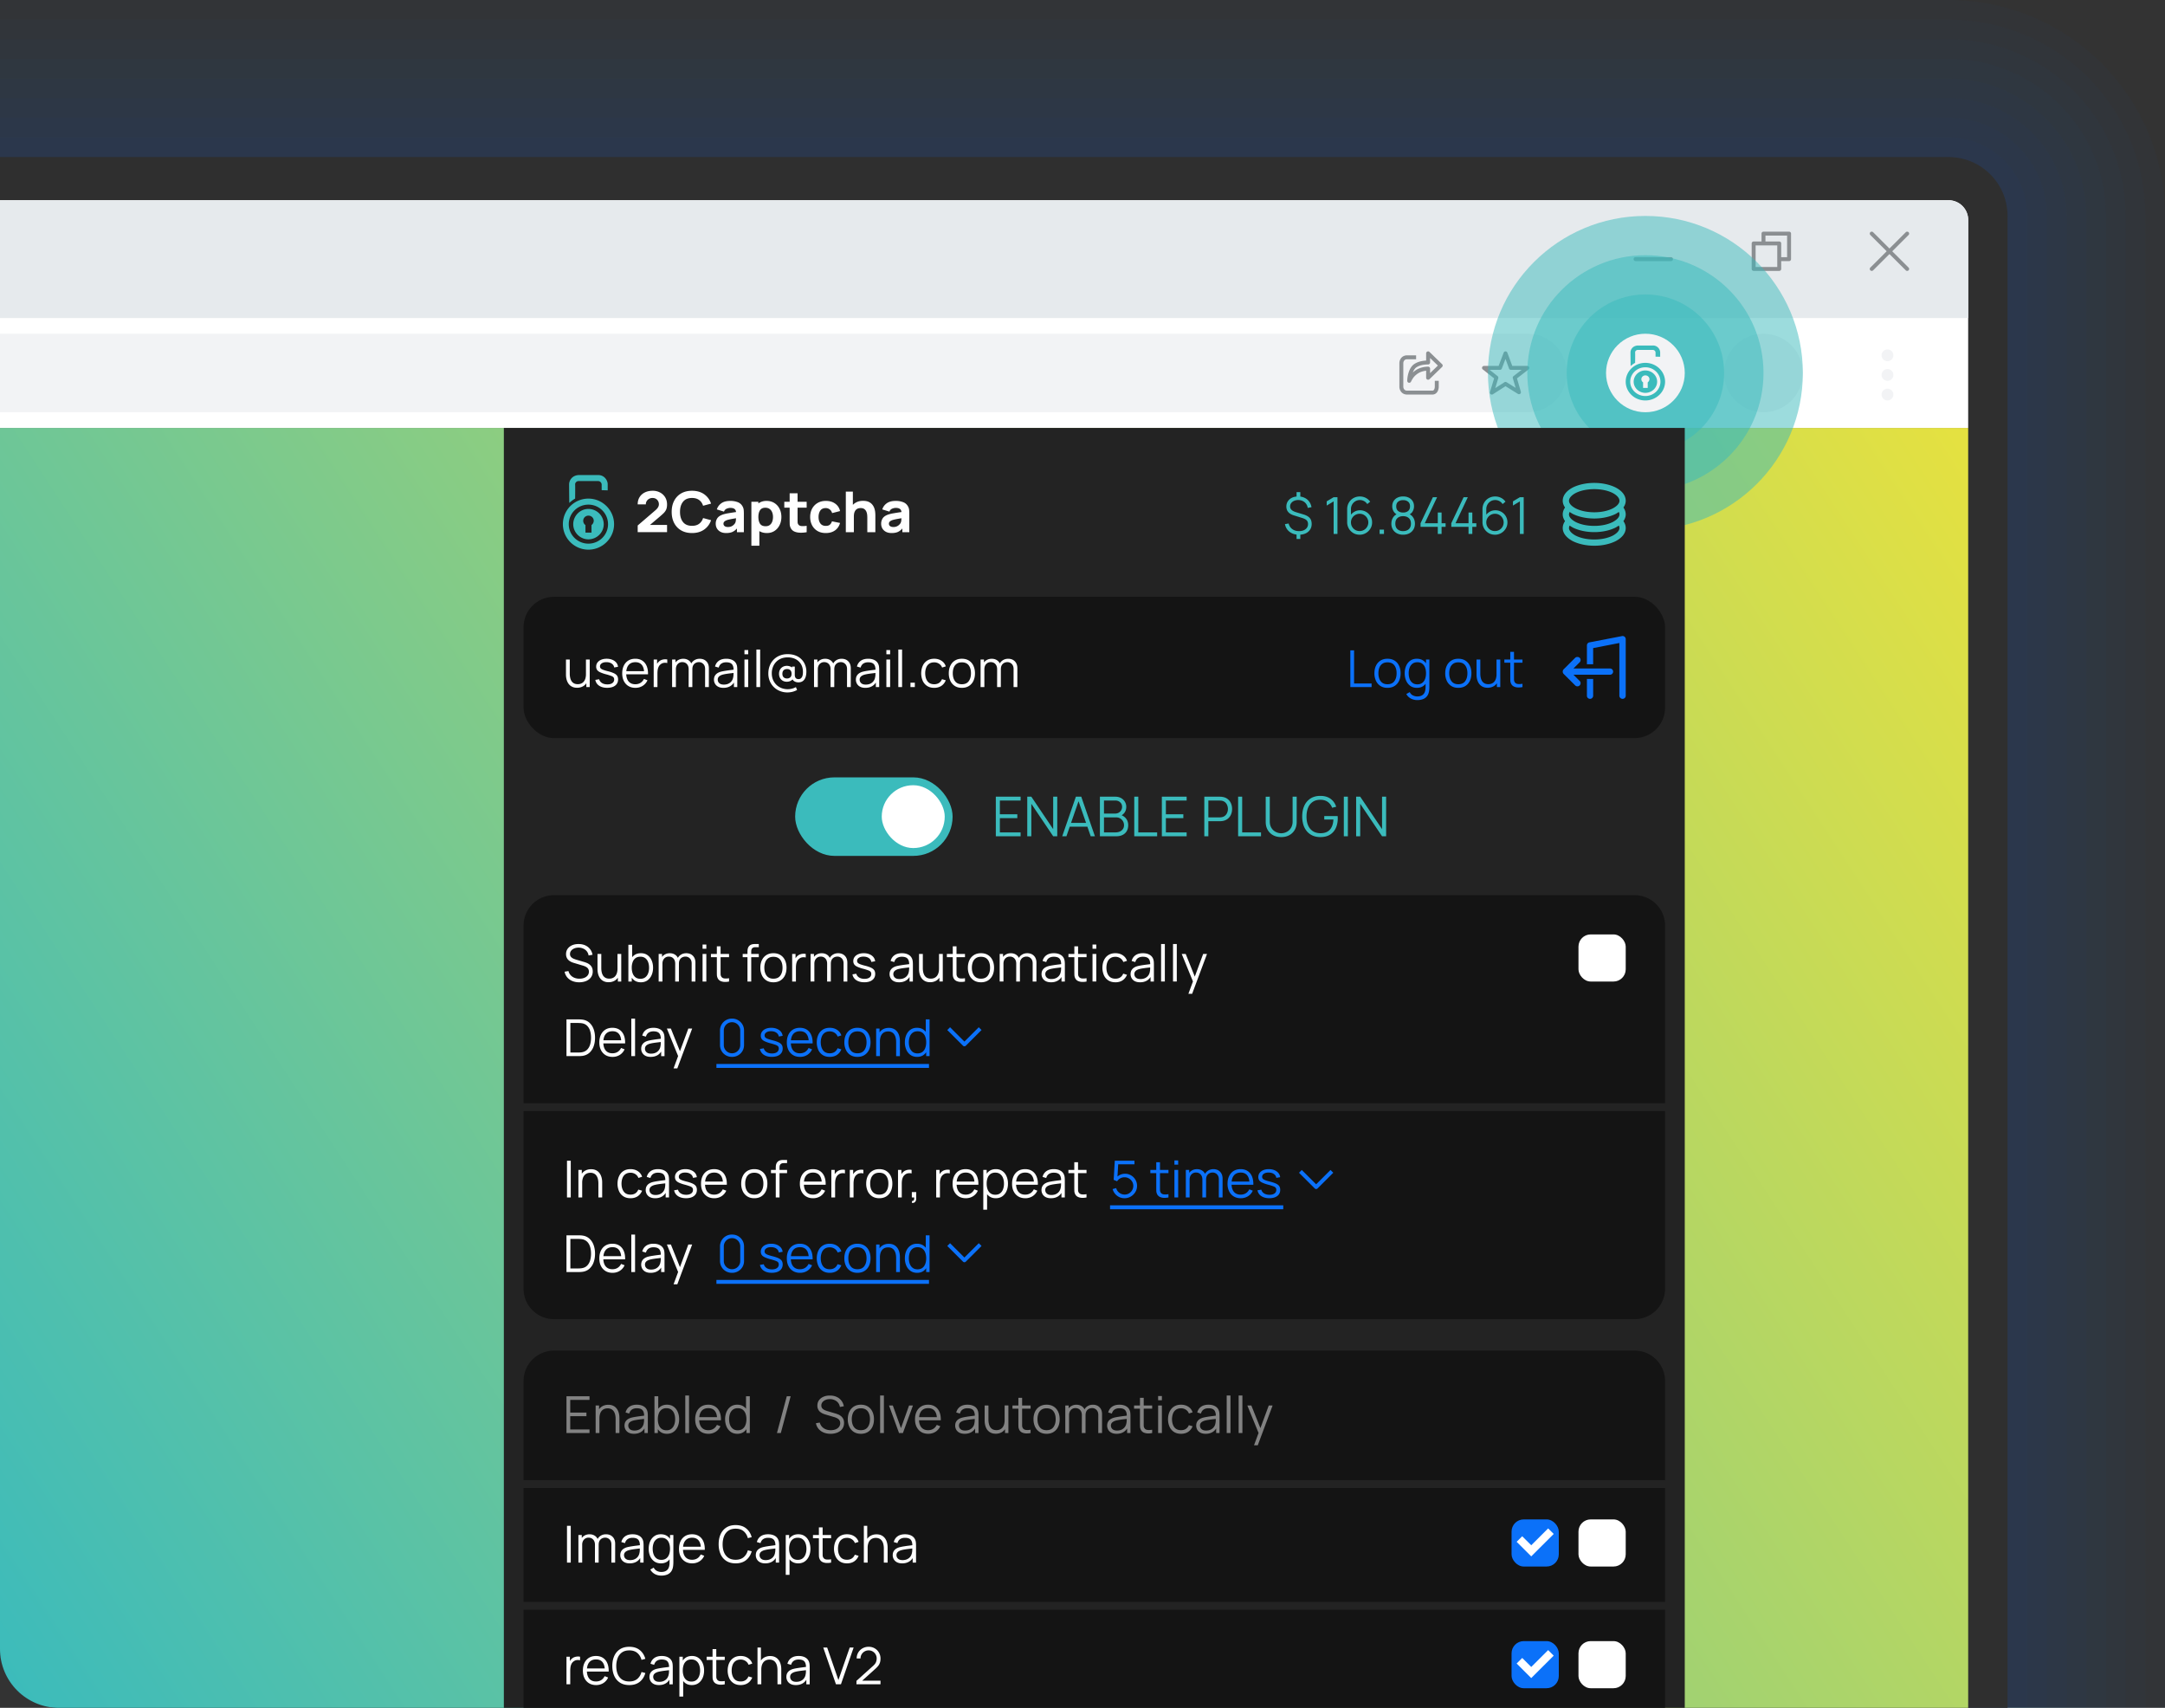 <svg width="355" height="280" fill="none" xmlns="http://www.w3.org/2000/svg"><rect width="100%" height="100%" fill="#333333" stroke="none"/><path d="M0 0h319.5C339.106 0 355 15.85 355 35.402V280H9.682C4.335 280 0 275.677 0 270.345V0Z" fill="#1D48B4" fill-opacity=".03"/><path d="M0 3.218h319.5c17.824 0 32.273 14.41 32.273 32.184V280H9.682C4.335 280 0 275.677 0 270.345V3.218Z" fill="#1D48B4" fill-opacity=".03"/><path d="M0 6.437h319.5c16.041 0 29.045 12.968 29.045 28.966V280H9.682C4.335 280 0 275.677 0 270.345V6.437Z" fill="#1D48B4" fill-opacity=".03"/><path d="M0 9.655h319.5c14.259 0 25.818 11.527 25.818 25.747V280H9.682C4.335 280 0 275.677 0 270.344V9.654Z" fill="#1D48B4" fill-opacity=".03"/><path d="M0 12.873h319.5c12.477 0 22.591 10.087 22.591 22.53V280H9.681C4.336 280 0 275.677 0 270.345V12.873Z" fill="#1D48B4" fill-opacity=".03"/><path d="M0 16.092h319.5c10.694 0 19.364 8.645 19.364 19.31V280H9.682C4.335 280 0 275.677 0 270.345V16.092Z" fill="#1D48B4" fill-opacity=".03"/><path d="M0 19.31h319.5c8.912 0 16.136 7.205 16.136 16.093V280H9.682C4.335 280 0 275.677 0 270.345V19.31Z" fill="#1D48B4" fill-opacity=".03"/><path d="M0 22.529h319.5c7.129 0 12.909 5.764 12.909 12.873V280H9.682C4.335 280 0 275.677 0 270.345V22.529Z" fill="#1D48B4" fill-opacity=".03"/><path d="M0 25.747h319.5c5.347 0 9.682 4.323 9.682 9.655V280H9.682C4.335 280 0 275.677 0 270.345V25.747Z" fill="#2F2F2F"/><path d="M0 70.16h322.727V280H9.682C4.335 280 0 275.677 0 270.345V70.161Z" fill="url(#a)"/><path d="M0 32.828h319.5a3.223 3.223 0 0 1 3.227 3.218v34.116H0V32.828Z" fill="#fff"/><path d="M0 32.828h319.5a3.223 3.223 0 0 1 3.227 3.218V52.14H0V32.83Z" fill="#E6EAED"/><path fill-rule="evenodd" clip-rule="evenodd" d="M312.951 38.072a.321.321 0 0 1 0 .455l-5.809 5.793a.324.324 0 0 1-.457 0 .321.321 0 0 1 0-.455l5.809-5.793a.324.324 0 0 1 .457 0Z" fill="#8B8F92"/><path fill-rule="evenodd" clip-rule="evenodd" d="M306.685 38.072a.324.324 0 0 1 .457 0l5.809 5.793a.321.321 0 0 1 0 .455.324.324 0 0 1-.457 0l-5.809-5.793a.321.321 0 0 1 0-.455Zm-19.458 1.837c0-.178.145-.322.323-.322h4.195c.179 0 .323.144.323.322v4.184a.322.322 0 0 1-.323.321h-4.195a.323.323 0 0 1-.323-.322V39.91Zm.646.321v3.54h3.55v-3.54h-3.55Z" fill="#8B8F92"/><path fill-rule="evenodd" clip-rule="evenodd" d="M288.841 38.3c0-.178.144-.322.323-.322h4.195c.178 0 .323.144.323.321v4.184a.323.323 0 0 1-.323.322h-1.291a.323.323 0 0 1-.323-.322c0-.177.145-.322.323-.322h.968v-3.54h-3.55v.966a.322.322 0 1 1-.645 0v-1.288Zm-20.977 4.183c0-.178.144-.322.322-.322h5.81a.322.322 0 1 1 0 .644h-5.81a.322.322 0 0 1-.322-.322Z" fill="#8B8F92"/><path d="M0 54.713h250.454a6.437 6.437 0 1 1 0 12.874H0V54.712Z" fill="#F2F3F5"/><ellipse cx="289.164" cy="61.15" rx="6.455" ry="6.437" fill="#F2F3F5"/><ellipse cx="309.496" cy="58.253" rx=".968" ry=".966" fill="#F2F3F5"/><ellipse cx="309.496" cy="61.471" rx=".968" ry=".966" fill="#F2F3F5"/><ellipse cx="309.496" cy="64.69" rx=".968" ry=".966" fill="#F2F3F5"/><path fill-rule="evenodd" clip-rule="evenodd" d="M246.863 57.609c.135 0 .255.084.302.21l.806 2.174h2.465c.138 0 .261.087.306.217a.324.324 0 0 1-.107.359l-1.893 1.468.637 2.179a.321.321 0 0 1-.48.363l-2.035-1.262-2.069 1.321a.324.324 0 0 1-.369-.014.321.321 0 0 1-.114-.35l.679-2.24-1.855-1.467a.322.322 0 0 1 .2-.574h2.395l.829-2.177a.323.323 0 0 1 .303-.207Zm-.005 1.239-.603 1.581a.321.321 0 0 1-.301.208h-1.691l1.3 1.028a.322.322 0 0 1 .109.345l-.49 1.617 1.506-.962a.324.324 0 0 1 .345-.002l1.49.925-.462-1.581a.32.32 0 0 1 .112-.344l1.323-1.026h-1.75a.323.323 0 0 1-.303-.21l-.585-1.58Zm-17.144-.099c.205-.284.544-.496 1.036-.496h1.452v.644h-1.452c-.282 0-.427.11-.513.228a.757.757 0 0 0-.132.415v3.862c0 .11.035.281.132.416.086.118.231.228.513.228h4.115c.141 0 .228-.066.297-.193.076-.141.106-.326.106-.45v-.966h.646v.965c0 .197-.043.495-.184.757-.149.275-.426.53-.865.53h-4.115c-.492 0-.831-.211-1.036-.495a1.393 1.393 0 0 1-.255-.792V59.54c0-.212.061-.524.255-.791Z" fill="#8B8F92"/><path fill-rule="evenodd" clip-rule="evenodd" d="M234.045 57.634a.324.324 0 0 1 .351.066l2.065 2.002a.32.32 0 0 1 0 .462l-2.065 2.003a.324.324 0 0 1-.548-.231v-1.16c-.353.041-.88.151-1.309.429-.702.454-.929.893-1.179 1.379a.323.323 0 0 1-.61-.148c0-.367.07-.902.243-1.416.17-.507.459-1.048.937-1.357.666-.43 1.444-.525 1.918-.546V57.93c0-.13.078-.246.197-.297Zm.449 1.059v.74a.323.323 0 0 1-.323.322c-.348 0-1.21.009-1.89.448-.261.17-.468.48-.618.861.147-.133.32-.267.525-.4.758-.49 1.703-.552 1.983-.552.178 0 .323.144.323.322v.74l1.279-1.24-1.279-1.241Z" fill="#8B8F92"/><ellipse opacity=".5" cx="269.8" cy="61.15" rx="25.818" ry="25.747" fill="#3BBBBC"/><ellipse opacity=".5" cx="269.8" cy="61.15" rx="19.364" ry="19.31" fill="#3BBBBC"/><ellipse opacity=".5" cx="269.8" cy="61.149" rx="12.909" ry="12.874" fill="#3BBBBC"/><ellipse cx="269.8" cy="61.15" rx="6.455" ry="6.437" fill="#F2F3F5"/><path fill-rule="evenodd" clip-rule="evenodd" d="M269.789 59.488c1.782 0 3.238 1.391 3.238 3.094 0 1.682-1.456 3.073-3.238 3.073s-3.216-1.391-3.216-3.073c0-1.703 1.434-3.094 3.216-3.094Zm-2.412.52s.195-.167.369-.291c.174-.125.37-.229.37-.229s.021-1.495 0-1.723c0-.208.195-.395.434-.395h2.478c.217 0 .435.187.435.436v.665l.76.02v-.726a1.17 1.17 0 0 0-1.195-1.121h-2.391c-.847 0-1.282.602-1.282 1.142 0 .56.022 2.221.022 2.221Zm2.412.726c1.065 0 1.934.83 1.934 1.848 0 .997-.869 1.827-1.934 1.827-1.043 0-1.912-.83-1.912-1.827 0-1.017.869-1.848 1.912-1.848Zm0 .81c.37 0 .674.27.674.623a.67.67 0 0 1-.283.519v.913h-.76v-.913a.613.613 0 0 1-.283-.52c0-.352.304-.622.652-.622Zm0-1.33c1.369 0 2.478 1.06 2.478 2.368 0 1.287-1.109 2.346-2.478 2.346-1.369 0-2.477-1.059-2.477-2.346 0-1.308 1.108-2.367 2.477-2.367Z" fill="#3BBBBC"/><path fill="#232323" d="M82.618 70.161h193.636V280H82.618z"/><path d="M163.287 137.103v-6.488h4.066v.635h-3.402v2.244h2.86v.636h-2.86v2.338h3.402v.635h-4.066Zm5.154 0v-6.488h.668l3.583 5.317v-5.317h.669v6.488h-.669l-3.583-5.321v5.321h-.668Zm5.734 0 2.241-6.488h.881l2.241 6.488h-.691l-2.128-6.118h.262l-2.115 6.118h-.691Zm.998-1.572v-.622h3.362v.622h-3.362Zm5.181 1.572v-6.488h2.512c.364 0 .682.075.953.225.271.151.482.353.633.609.15.252.226.531.226.838 0 .348-.094.659-.28.932a1.453 1.453 0 0 1-.75.564l-.009-.221c.421.12.753.33.994.631.241.3.361.663.361 1.09 0 .375-.08.7-.239.973-.16.271-.384.479-.674.627-.289.147-.625.22-1.007.22h-2.72Zm.669-.635h1.888c.265 0 .503-.047.714-.14.211-.096.377-.231.497-.405.123-.174.185-.385.185-.631a1.265 1.265 0 0 0-1.274-1.284h-2.01v2.46Zm0-3.086h1.838c.208 0 .398-.047.57-.14a1.084 1.084 0 0 0 .56-.964.958.958 0 0 0-.321-.748c-.211-.193-.48-.289-.809-.289h-1.838v2.141Zm4.963 3.721v-6.488h.664v5.853h3.091v.635h-3.755Zm4.525 0v-6.488h4.066v.635h-3.402v2.244h2.86v.636h-2.86v2.338h3.402v.635h-4.066Zm6.963 0v-6.488h2.512c.063 0 .134.003.212.009.081.003.163.012.244.027.34.051.628.17.863.356.238.183.417.415.538.694.123.279.185.589.185.928 0 .337-.062.644-.185.924a1.8 1.8 0 0 1-.543.698 1.81 1.81 0 0 1-.858.352 3.37 3.37 0 0 1-.456.036h-1.848v2.464h-.664Zm.664-3.095h1.83c.054 0 .117-.003.189-.009.073-.006.143-.017.213-.032.223-.048.405-.139.546-.275.145-.135.252-.295.321-.482a1.598 1.598 0 0 0 0-1.162 1.235 1.235 0 0 0-.321-.487 1.107 1.107 0 0 0-.546-.275 1.253 1.253 0 0 0-.213-.027 2.312 2.312 0 0 0-.189-.009h-1.83v2.758Zm4.879 3.095v-6.488h.665v5.853h3.09v.635h-3.755Zm7.065.135c-.497 0-.937-.102-1.32-.306a2.254 2.254 0 0 1-.894-.865c-.217-.372-.326-.808-.326-1.307v-4.14l.669-.005v4.06c0 .336.057.628.172.874a1.8 1.8 0 0 0 .447.604 1.983 1.983 0 0 0 1.252.459c.21 0 .426-.037.646-.112.22-.076.421-.191.605-.347a1.8 1.8 0 0 0 .447-.604 2.05 2.05 0 0 0 .172-.874v-4.06h.669v4.145c0 .499-.109.935-.326 1.307a2.275 2.275 0 0 1-.899.865c-.379.204-.817.306-1.314.306Zm6.412 0c-.458 0-.87-.079-1.238-.238a2.633 2.633 0 0 1-.94-.681 3.042 3.042 0 0 1-.587-1.063 4.527 4.527 0 0 1-.203-1.397c0-.679.117-1.27.352-1.775a2.733 2.733 0 0 1 1.021-1.181c.443-.279.975-.419 1.595-.419.693 0 1.256.163 1.69.487.437.321.741.754.913 1.298l-.669.162a1.964 1.964 0 0 0-.7-.951c-.323-.237-.725-.356-1.207-.356-.509-.003-.932.111-1.269.343a2.093 2.093 0 0 0-.764.964c-.169.411-.254.887-.257 1.428-.003.541.079 1.017.248 1.429.172.408.428.729.768.964.341.231.765.348 1.274.351.467 0 .853-.09 1.157-.27.304-.18.535-.439.691-.775.16-.337.25-.735.271-1.194h-1.5v-.568h2.196c.009.069.014.143.014.221.003.075.004.129.004.162 0 .586-.105 1.11-.316 1.573a2.49 2.49 0 0 1-.953 1.09c-.422.264-.952.396-1.591.396Zm3.855-.135v-6.488h.664v6.488h-.664Zm2.019 0v-6.488h.668l3.583 5.317v-5.317h.669v6.488h-.669l-3.583-5.321v5.321h-.668Z" fill="#3BBBBC"/><rect x="130.382" y="127.448" width="25.818" height="12.874" rx="6.437" fill="#3BBBBC"/><rect x="144.582" y="128.736" width="10.327" height="10.299" rx="5.149" fill="#fff"/><path d="M85.846 182.161h187.181v29.115a5 5 0 0 1-5 5H90.846a5 5 0 0 1-5-5v-29.115Z" fill="#141414"/><path fill-rule="evenodd" clip-rule="evenodd" d="m157.908 206.849-2.582-2.575.457-.455 2.353 2.347 2.354-2.347.456.455-2.581 2.575a.325.325 0 0 1-.457 0Zm57.674-12.003L213 192.271l.456-.455 2.354 2.347 2.354-2.347.456.455-2.582 2.575a.324.324 0 0 1-.456 0Z" fill="#0B71F9"/><path d="M120.032 208.678a1.94 1.94 0 0 1-1.712-.963 1.964 1.964 0 0 1-.26-1.004v-2.343a1.944 1.944 0 0 1 .965-1.707 1.974 1.974 0 0 1 1.007-.259c.372 0 .706.086 1.003.259.299.173.535.409.709.707.173.296.26.629.26 1v2.343c0 .371-.087.706-.26 1.004a1.955 1.955 0 0 1-1.712.963Zm0-.594a1.32 1.32 0 0 0 1.166-.67c.121-.204.181-.428.181-.674v-2.401a1.345 1.345 0 0 0-.667-1.163 1.295 1.295 0 0 0-.68-.184c-.249 0-.476.061-.68.184a1.345 1.345 0 0 0-.667 1.163v2.401c0 .246.06.47.181.674.12.204.282.367.486.49.204.12.431.18.68.18Zm6.52.589c-.531 0-.969-.114-1.313-.343a1.426 1.426 0 0 1-.629-.954l.629-.104c.067.256.219.461.457.615.241.15.537.226.89.226.344 0 .615-.071.814-.214a.692.692 0 0 0 .297-.59.553.553 0 0 0-.096-.338c-.062-.09-.189-.172-.382-.247a8.728 8.728 0 0 0-.864-.268 5.845 5.845 0 0 1-.965-.335c-.232-.111-.397-.24-.495-.385a.95.95 0 0 1-.147-.539c0-.257.073-.482.218-.674.146-.195.347-.346.604-.452.258-.109.557-.163.898-.163.341 0 .646.056.915.167.271.109.489.263.654.461.165.198.263.428.294.69l-.629.113a.906.906 0 0 0-.399-.628c-.221-.156-.502-.237-.843-.242-.322-.009-.583.053-.785.184-.201.128-.302.3-.302.514 0 .12.036.223.109.31.073.084.204.163.395.238.193.076.467.158.822.247.417.106.744.218.982.335.237.117.407.255.507.414.101.159.151.356.151.59 0 .427-.159.763-.478 1.008-.316.243-.752.364-1.309.364Zm4.635.005c-.442 0-.825-.098-1.149-.293a1.993 1.993 0 0 1-.751-.824c-.179-.355-.269-.77-.269-1.247 0-.494.088-.921.264-1.281.177-.359.424-.637.743-.832.322-.195.701-.293 1.137-.293.447 0 .829.103 1.145.31.316.203.555.496.718.878.162.382.236.838.222 1.368h-.629v-.217c-.011-.586-.139-1.028-.382-1.327-.241-.298-.593-.447-1.057-.447-.487 0-.86.157-1.12.473-.258.315-.386.764-.386 1.347 0 .569.128 1.011.386 1.326.26.312.627.469 1.103.469.324 0 .607-.074.847-.222.244-.151.435-.367.575-.649l.575.222a2.047 2.047 0 0 1-.793.916c-.347.215-.74.323-1.179.323Zm-1.733-2.214v-.514h3.462v.514h-3.462Zm6.604 2.214c-.456 0-.842-.102-1.158-.306a1.946 1.946 0 0 1-.722-.841 3.085 3.085 0 0 1-.252-1.238c.006-.474.093-.89.261-1.247a1.91 1.91 0 0 1 .725-.837c.316-.201.7-.301 1.15-.301.459 0 .857.112 1.196.335.341.223.574.528.7.916l-.604.192a1.27 1.27 0 0 0-.508-.627 1.4 1.4 0 0 0-.788-.226c-.333 0-.609.077-.827.23-.218.151-.38.361-.486.632a2.58 2.58 0 0 0-.164.933c.005.541.131.976.377 1.305.247.327.613.49 1.1.49.307 0 .569-.07.784-.21.218-.142.383-.348.495-.619l.621.184c-.168.402-.414.709-.738.921-.325.209-.712.314-1.162.314Zm4.536 0c-.451 0-.835-.102-1.154-.306a1.978 1.978 0 0 1-.734-.845 2.854 2.854 0 0 1-.256-1.238c0-.475.086-.89.26-1.247.173-.357.419-.635.738-.833.322-.201.704-.301 1.146-.301.453 0 .839.102 1.157.305.322.201.567.482.735.841.17.357.256.769.256 1.235 0 .474-.086.891-.256 1.251a1.952 1.952 0 0 1-.739.836c-.321.201-.706.302-1.153.302Zm0-.59c.503 0 .878-.166 1.124-.498.246-.335.369-.769.369-1.301 0-.547-.124-.982-.373-1.306-.246-.323-.62-.485-1.12-.485-.339 0-.619.077-.84.23a1.364 1.364 0 0 0-.49.632 2.49 2.49 0 0 0-.16.929c0 .544.126.98.378 1.309.251.327.622.49 1.112.49Zm6.346.464v-2.305a3.1 3.1 0 0 0-.072-.691 1.563 1.563 0 0 0-.231-.552 1.045 1.045 0 0 0-.407-.368 1.28 1.28 0 0 0-.604-.13c-.218 0-.411.038-.579.113a1.142 1.142 0 0 0-.419.327 1.455 1.455 0 0 0-.256.51 2.44 2.44 0 0 0-.088.686l-.437-.096c0-.463.082-.852.244-1.167.162-.316.386-.554.671-.716.285-.162.613-.242.982-.242.271 0 .507.041.709.125.204.084.376.197.516.339.143.142.257.305.344.489.087.182.15.376.189.582.039.204.058.407.058.611v2.485h-.62Zm-3.277 0v-4.519h.558v1.113h.063v3.406h-.621Zm6.719.126c-.422 0-.783-.105-1.082-.314a2.035 2.035 0 0 1-.688-.858 2.983 2.983 0 0 1-.239-1.217c0-.449.078-.854.235-1.214.159-.36.387-.644.684-.853.296-.209.651-.314 1.065-.314.425 0 .783.103 1.074.31.291.206.511.489.659.849.151.357.227.764.227 1.222 0 .449-.075.855-.223 1.217-.148.36-.366.646-.654.858-.288.209-.641.314-1.058.314Zm.063-.574c.322 0 .588-.078.798-.234.209-.156.366-.371.469-.644.104-.276.156-.589.156-.937 0-.355-.052-.667-.156-.938a1.375 1.375 0 0 0-.469-.64c-.207-.153-.469-.23-.785-.23-.324 0-.593.08-.806.239-.212.159-.37.375-.474.648-.1.273-.151.58-.151.921 0 .343.052.652.156.928.106.274.264.49.474.649.209.159.472.238.788.238Zm1.423.448v-3.401h-.067v-2.624h.62v6.025h-.553Z" fill="#0B71F9"/><path d="M92.887 208.552v-6.025h1.834l.327.004c.157.003.306.014.449.034.459.064.842.234 1.15.51.307.277.538.628.692 1.055.154.426.23.896.23 1.41 0 .513-.076.983-.23 1.41a2.551 2.551 0 0 1-.692 1.054c-.308.276-.691.446-1.15.51-.14.017-.29.028-.449.034a19.1 19.1 0 0 1-.327.004h-1.834Zm.638-.59h1.196c.114 0 .237-.003.369-.008.134-.009.249-.023.344-.042.352-.061.636-.204.852-.427.218-.223.377-.502.478-.837.1-.337.151-.707.151-1.108 0-.405-.05-.776-.151-1.113-.1-.338-.26-.617-.478-.837a1.542 1.542 0 0 0-.852-.423 2.214 2.214 0 0 0-.348-.037 5.475 5.475 0 0 0-.365-.013h-1.196v4.845Zm6.917.716c-.442 0-.825-.098-1.15-.293a1.995 1.995 0 0 1-.75-.824c-.18-.355-.269-.77-.269-1.247 0-.494.088-.921.265-1.281.176-.359.423-.637.742-.832.322-.195.7-.293 1.137-.293.448 0 .829.103 1.145.31.317.203.556.496.718.878.162.382.236.838.222 1.368h-.629v-.217c-.011-.586-.139-1.028-.382-1.327-.24-.298-.593-.447-1.057-.447-.487 0-.86.157-1.12.473-.258.315-.386.764-.386 1.347 0 .569.128 1.011.386 1.326.26.312.628.469 1.103.469.325 0 .607-.074.848-.222a1.55 1.55 0 0 0 .574-.649l.575.222a2.047 2.047 0 0 1-.793.916c-.347.215-.74.323-1.179.323Zm-1.732-2.214v-.514h3.461v.514H98.71Zm4.807 2.088v-6.15h.617v6.15h-.617Zm3.171.126c-.341 0-.628-.062-.86-.184a1.255 1.255 0 0 1-.516-.49 1.33 1.33 0 0 1-.172-.665c0-.246.049-.455.147-.628.101-.176.236-.319.407-.431.173-.111.373-.196.6-.255.229-.056.482-.105.759-.146.28-.045.553-.083.818-.113.269-.034.504-.066.705-.097l-.218.134c.008-.446-.078-.777-.26-.991-.182-.215-.498-.322-.948-.322-.311 0-.574.069-.789.209-.213.139-.362.36-.449.661l-.6-.176c.104-.404.312-.718.625-.941.313-.223.72-.335 1.221-.335.414 0 .765.078 1.053.234.291.154.497.377.617.67.056.131.092.277.109.439.017.162.025.326.025.494v2.807h-.55v-1.134l.16.067a1.787 1.787 0 0 1-.718.887c-.324.204-.713.306-1.166.306Zm.071-.532c.289 0 .54-.051.756-.155.215-.103.388-.244.52-.422a1.45 1.45 0 0 0 .256-.611c.033-.145.052-.304.054-.477.003-.176.005-.307.005-.393l.234.121c-.209.028-.437.056-.683.084-.244.028-.484.06-.722.096-.235.036-.448.08-.638.13a1.722 1.722 0 0 0-.373.155.856.856 0 0 0-.298.259.699.699 0 0 0-.113.406c0 .131.032.258.096.381a.791.791 0 0 0 .319.305c.148.081.344.121.587.121Zm3.687 2.414.877-2.372.013.703-1.985-4.858h.655l1.628 4.063h-.269l1.502-4.063h.629l-2.433 6.527h-.617Zm-17.475-14.238v-6.025h.617v6.025h-.617Zm5.147 0v-2.305c0-.251-.024-.481-.071-.69a1.592 1.592 0 0 0-.23-.553 1.057 1.057 0 0 0-.408-.368 1.294 1.294 0 0 0-.604-.13c-.218 0-.411.038-.579.113a1.141 1.141 0 0 0-.42.327 1.452 1.452 0 0 0-.255.51 2.45 2.45 0 0 0-.088.686l-.437-.096c0-.463.081-.852.243-1.167a1.69 1.69 0 0 1 .672-.716 1.96 1.96 0 0 1 .981-.242c.272 0 .508.041.71.125.204.084.376.197.516.339.142.142.257.305.344.49.086.181.15.375.188.581.04.204.06.407.06.611v2.485h-.622Zm-3.276 0v-4.518h.558v1.113h.063v3.405h-.621Zm8.545.126c-.456 0-.842-.102-1.158-.306a1.944 1.944 0 0 1-.721-.841 3.064 3.064 0 0 1-.252-1.238c.006-.474.092-.89.26-1.247.168-.36.41-.639.726-.837.316-.201.699-.301 1.149-.301.459 0 .858.112 1.196.335.341.223.575.528.701.916l-.604.193a1.278 1.278 0 0 0-.508-.628 1.4 1.4 0 0 0-.789-.226c-.333 0-.608.077-.826.23a1.34 1.34 0 0 0-.487.632c-.106.27-.161.581-.164.933.006.541.132.976.378 1.305.246.327.613.49 1.099.49.308 0 .569-.07.785-.209.218-.143.383-.349.495-.62l.621.184c-.168.402-.414.709-.739.921-.324.209-.711.314-1.162.314Zm4.039 0c-.342 0-.628-.062-.86-.184a1.243 1.243 0 0 1-.516-.49 1.327 1.327 0 0 1-.172-.665c0-.246.048-.455.146-.628.101-.175.237-.319.407-.431.174-.111.374-.196.6-.255.23-.056.483-.104.76-.146.279-.045.552-.083.818-.113.268-.034.503-.066.705-.096l-.219.133c.009-.446-.078-.776-.26-.991-.182-.215-.498-.322-.948-.322-.31 0-.573.069-.789.209-.212.139-.362.36-.449.661l-.599-.176c.103-.404.311-.718.625-.941.313-.223.72-.335 1.221-.335.413 0 .764.078 1.053.234a1.3 1.3 0 0 1 .616.67c.056.131.093.277.109.439.017.162.026.326.026.494v2.807h-.55v-1.134l.159.067a1.785 1.785 0 0 1-.717.887c-.324.204-.713.306-1.166.306Zm.071-.532c.288 0 .54-.051.755-.154a1.367 1.367 0 0 0 .776-1.034c.034-.145.052-.304.055-.477.003-.176.004-.307.004-.393l.235.121c-.21.028-.438.056-.684.084-.243.028-.484.06-.722.096-.234.036-.447.08-.637.13a1.73 1.73 0 0 0-.374.155.853.853 0 0 0-.297.259.692.692 0 0 0-.114.406c0 .131.032.258.097.381a.785.785 0 0 0 .319.305c.148.081.344.121.587.121Zm4.986.528c-.532 0-.97-.115-1.314-.344a1.426 1.426 0 0 1-.629-.953l.629-.105c.067.257.22.462.458.615.24.151.537.226.889.226.344 0 .615-.071.814-.213a.693.693 0 0 0 .298-.59.548.548 0 0 0-.097-.339c-.061-.09-.188-.172-.381-.247a8.956 8.956 0 0 0-.865-.268 5.786 5.786 0 0 1-.965-.335c-.232-.111-.397-.24-.495-.385a.95.95 0 0 1-.147-.539c0-.257.073-.481.219-.674a1.39 1.39 0 0 1 .604-.452c.257-.109.556-.163.898-.163.341 0 .646.056.914.167.272.109.49.263.655.461.165.198.263.428.293.69l-.629.113a.908.908 0 0 0-.398-.628c-.221-.156-.503-.237-.844-.242-.321-.009-.583.053-.784.184-.202.128-.302.3-.302.514 0 .12.036.224.109.31.072.084.204.163.394.239.193.075.467.157.822.246.417.106.744.218.982.335.238.117.407.255.508.414.1.159.151.356.151.59 0 .427-.16.763-.478 1.009-.317.242-.753.364-1.309.364Zm4.635.004c-.442 0-.826-.098-1.15-.293a1.987 1.987 0 0 1-.751-.824c-.179-.355-.268-.77-.268-1.247 0-.494.088-.921.264-1.28.176-.36.424-.638.742-.833.322-.195.701-.293 1.137-.293.448 0 .83.103 1.146.31.316.203.555.496.717.878.162.382.237.838.223 1.368h-.63v-.217c-.011-.586-.138-1.028-.382-1.326-.24-.299-.593-.448-1.057-.448-.486 0-.86.158-1.12.473-.257.315-.386.764-.386 1.347 0 .569.129 1.011.386 1.326.26.313.628.469 1.103.469.325 0 .607-.074.848-.222.243-.151.435-.367.575-.648l.574.221a2.053 2.053 0 0 1-.792.917 2.2 2.2 0 0 1-1.179.322Zm-1.733-2.214v-.514h3.461v.514h-3.461Zm8.296 2.214c-.451 0-.835-.102-1.154-.306a1.978 1.978 0 0 1-.734-.845 2.85 2.85 0 0 1-.256-1.238c0-.474.086-.89.26-1.247.173-.357.419-.635.738-.833.322-.201.704-.301 1.146-.301.453 0 .839.102 1.158.306.321.2.566.481.734.84.17.357.256.769.256 1.235 0 .474-.086.891-.256 1.251a1.952 1.952 0 0 1-.739.836c-.321.201-.706.302-1.153.302Zm0-.59c.503 0 .878-.166 1.124-.498.246-.335.369-.769.369-1.301 0-.547-.124-.982-.373-1.306-.246-.323-.62-.485-1.12-.485-.339 0-.619.077-.84.23a1.364 1.364 0 0 0-.49.632 2.49 2.49 0 0 0-.16.929c0 .544.126.98.378 1.309.252.327.622.49 1.112.49Zm3.522.464v-4.853c0-.117.006-.233.017-.347a1.35 1.35 0 0 1 .08-.327.864.864 0 0 1 .184-.293.841.841 0 0 1 .302-.217c.109-.048.223-.078.34-.092.12-.014.238-.021.352-.021h.579v.519h-.537c-.235 0-.411.057-.528.171-.115.115-.172.294-.172.54v4.92h-.617Zm-.784-3.991v-.527h2.638v.527h-2.638Zm6.907 4.117c-.442 0-.825-.098-1.15-.293a1.993 1.993 0 0 1-.751-.824c-.179-.355-.268-.77-.268-1.247 0-.494.088-.921.264-1.28.176-.36.424-.638.743-.833.321-.195.7-.293 1.137-.293.447 0 .829.103 1.145.31.316.203.555.496.717.878.163.382.237.838.223 1.368h-.63v-.217c-.011-.586-.138-1.028-.381-1.326-.241-.299-.593-.448-1.058-.448-.486 0-.86.158-1.12.473-.257.315-.386.764-.386 1.347 0 .569.129 1.011.386 1.326.26.313.628.469 1.104.469.324 0 .607-.074.847-.222.243-.151.435-.367.575-.648l.575.221a2.056 2.056 0 0 1-.793.917 2.2 2.2 0 0 1-1.179.322Zm-1.733-2.214v-.514h3.461v.514h-3.461Zm4.724 2.088v-4.518h.554v1.087l-.109-.142a1.547 1.547 0 0 1 .461-.648c.118-.104.255-.182.411-.235.157-.055.315-.088.474-.096.16-.011.305 0 .437.034v.577a1.486 1.486 0 0 0-.542-.029 1.03 1.03 0 0 0-.541.234 1.125 1.125 0 0 0-.34.423 1.824 1.824 0 0 0-.151.518 3.963 3.963 0 0 0-.037.54v2.255h-.617Zm3.024 0v-4.518h.553v1.087l-.109-.142c.051-.134.116-.256.197-.368.082-.114.17-.208.265-.28.117-.104.254-.182.411-.235.157-.055.315-.088.474-.096.159-.011.305 0 .436.034v.577a1.48 1.48 0 0 0-.541-.029c-.196.022-.376.1-.541.234a1.125 1.125 0 0 0-.34.423 1.793 1.793 0 0 0-.151.518 3.966 3.966 0 0 0-.038.54v2.255h-.616Zm4.833.126c-.45 0-.834-.102-1.153-.306a1.987 1.987 0 0 1-.735-.845 2.865 2.865 0 0 1-.255-1.238c0-.474.086-.89.26-1.247.173-.357.419-.635.738-.833.322-.201.703-.301 1.145-.301.454 0 .839.102 1.158.306.322.2.567.481.735.84.17.357.255.769.255 1.235 0 .474-.085.891-.255 1.251a1.952 1.952 0 0 1-.739.836c-.322.201-.706.302-1.154.302Zm0-.59c.504 0 .879-.166 1.125-.498.246-.335.369-.769.369-1.301 0-.547-.124-.982-.373-1.306-.247-.323-.62-.485-1.121-.485-.338 0-.618.077-.839.23a1.372 1.372 0 0 0-.491.632 2.511 2.511 0 0 0-.159.929c0 .544.126.98.378 1.309.251.327.622.49 1.111.49Zm3.074.464v-4.518h.554v1.087l-.109-.142a1.547 1.547 0 0 1 .461-.648c.118-.104.255-.182.411-.235.157-.055.315-.088.474-.096.16-.011.305 0 .437.034v.577a1.482 1.482 0 0 0-.541-.029 1.03 1.03 0 0 0-.542.234 1.125 1.125 0 0 0-.34.423 1.824 1.824 0 0 0-.151.518 3.963 3.963 0 0 0-.037.54v2.255h-.617Zm2.268.875.038-.306c.111.009.193-.014.243-.067a.367.367 0 0 0 .092-.213c.011-.089.014-.186.009-.289h-.382v-.883h.717v1.051c0 .256-.066.449-.197.577-.129.128-.302.171-.52.13Zm3.992-.875v-4.518h.554v1.087l-.109-.142a1.547 1.547 0 0 1 .462-.648c.117-.104.254-.182.411-.235.156-.055.314-.088.474-.096.159-.011.305 0 .436.034v.577a1.48 1.48 0 0 0-.541-.029c-.196.022-.376.1-.541.234a1.116 1.116 0 0 0-.34.423 1.762 1.762 0 0 0-.151.518 3.966 3.966 0 0 0-.038.54v2.255h-.617Zm4.859.126c-.441 0-.825-.098-1.149-.293a1.987 1.987 0 0 1-.751-.824c-.179-.355-.269-.77-.269-1.247 0-.494.088-.921.265-1.28.176-.36.423-.638.742-.833.322-.195.701-.293 1.137-.293.448 0 .83.103 1.146.31.316.203.555.496.717.878.162.382.236.838.222 1.368h-.629v-.217c-.011-.586-.138-1.028-.382-1.326-.24-.299-.593-.448-1.057-.448-.487 0-.86.158-1.12.473-.257.315-.386.764-.386 1.347 0 .569.129 1.011.386 1.326.26.313.628.469 1.103.469.325 0 .607-.074.848-.222.243-.151.435-.367.575-.648l.574.221a2.05 2.05 0 0 1-.793.917 2.196 2.196 0 0 1-1.179.322Zm-1.732-2.214v-.514h3.461v.514h-3.461Zm6.635 2.214c-.416 0-.769-.105-1.057-.314a1.966 1.966 0 0 1-.654-.858 3.172 3.172 0 0 1-.223-1.217c0-.458.074-.865.223-1.222.151-.36.372-.643.662-.849.291-.207.649-.31 1.075-.31.413 0 .769.105 1.065.314.297.209.523.494.68.853.159.36.239.765.239 1.214 0 .452-.08.857-.239 1.217-.16.36-.389.646-.688.858-.3.209-.66.314-1.083.314Zm-2.039 1.882v-6.526h.554v3.401h.067v3.125h-.621Zm1.976-2.455c.316 0 .579-.08.789-.239.21-.159.367-.375.47-.648a2.58 2.58 0 0 0 .159-.929c0-.341-.051-.647-.155-.921a1.405 1.405 0 0 0-.474-.648c-.21-.159-.477-.239-.801-.239-.316 0-.579.077-.789.23a1.388 1.388 0 0 0-.466.641c-.103.27-.155.582-.155.937 0 .348.052.661.155.937.104.273.26.488.47.644.21.156.476.235.797.235Zm4.912.573c-.442 0-.826-.098-1.15-.293a1.987 1.987 0 0 1-.751-.824c-.179-.355-.268-.77-.268-1.247 0-.494.088-.921.264-1.28.176-.36.424-.638.742-.833.322-.195.701-.293 1.137-.293.448 0 .83.103 1.146.31.316.203.555.496.717.878.162.382.237.838.223 1.368h-.63v-.217c-.011-.586-.138-1.028-.382-1.326-.24-.299-.593-.448-1.057-.448-.486 0-.86.158-1.12.473-.257.315-.386.764-.386 1.347 0 .569.129 1.011.386 1.326.26.313.628.469 1.103.469.325 0 .607-.074.848-.222.243-.151.435-.367.575-.648l.574.221a2.05 2.05 0 0 1-.793.917 2.195 2.195 0 0 1-1.178.322Zm-1.733-2.214v-.514h3.461v.514h-3.461Zm5.938 2.214c-.341 0-.628-.062-.86-.184a1.255 1.255 0 0 1-.516-.49 1.327 1.327 0 0 1-.172-.665c0-.246.049-.455.147-.628.1-.175.236-.319.407-.431.173-.111.373-.196.6-.255.229-.056.482-.104.759-.146.28-.045.552-.083.818-.113.269-.034.504-.066.705-.096l-.218.133c.008-.446-.078-.776-.26-.991-.182-.215-.498-.322-.948-.322-.311 0-.574.069-.789.209-.213.139-.362.36-.449.661l-.6-.176c.103-.404.312-.718.625-.941.313-.223.72-.335 1.221-.335.414 0 .765.078 1.053.234.291.154.496.377.617.67.056.131.092.277.109.439.017.162.025.326.025.494v2.807h-.55v-1.134l.16.067a1.787 1.787 0 0 1-.718.887c-.324.204-.713.306-1.166.306Zm.071-.532c.288 0 .54-.051.756-.154.215-.104.388-.244.52-.423a1.45 1.45 0 0 0 .256-.611c.033-.145.051-.304.054-.477.003-.176.004-.307.004-.393l.235.121c-.209.028-.437.056-.683.084-.244.028-.484.06-.722.096-.235.036-.448.08-.638.13a1.722 1.722 0 0 0-.373.155.856.856 0 0 0-.298.259.692.692 0 0 0-.113.406c0 .131.032.258.096.381a.791.791 0 0 0 .319.305c.148.081.344.121.587.121Zm5.762.406a3.031 3.031 0 0 1-.755.063 1.676 1.676 0 0 1-.663-.159.952.952 0 0 1-.44-.444 1.295 1.295 0 0 1-.135-.506 20.464 20.464 0 0 1-.008-.59v-4.138h.612v4.113c0 .19.002.349.005.477a.756.756 0 0 0 .088.335c.1.187.26.298.478.335.221.036.494.027.818-.026v.54Zm-2.97-3.991v-.527h2.97v.527h-2.97Z" fill="#fff"/><path d="M184.389 196.448c-.314 0-.603-.064-.869-.193a2.005 2.005 0 0 1-.68-.531 2.07 2.07 0 0 1-.402-.778l.591-.159c.053.217.15.406.29.565.14.156.303.277.491.364.19.086.388.129.595.129.269 0 .509-.064.722-.192.215-.131.386-.304.512-.519.126-.215.189-.45.189-.707 0-.265-.066-.504-.198-.716a1.468 1.468 0 0 0-.52-.51 1.378 1.378 0 0 0-.705-.188 1.4 1.4 0 0 0-.738.188 1.503 1.503 0 0 0-.495.464l-.562-.234.184-3.134h3.227v.59h-2.954l.306-.288-.163 2.673-.156-.205c.174-.198.384-.353.63-.464.246-.112.505-.168.776-.168a1.966 1.966 0 0 1 1.984 1.992c0 .368-.093.706-.281 1.012a2.149 2.149 0 0 1-.747.733c-.31.184-.653.276-1.027.276Zm7.206-.126a3.031 3.031 0 0 1-.755.063 1.676 1.676 0 0 1-.663-.159.959.959 0 0 1-.441-.444 1.31 1.31 0 0 1-.134-.506 20.464 20.464 0 0 1-.008-.59v-4.138h.612v4.113c0 .19.002.349.005.477a.756.756 0 0 0 .088.335c.1.187.26.298.478.335.221.036.494.027.818-.026v.54Zm-2.97-3.991v-.527h2.97v.527h-2.97Zm3.947-1.385v-.69h.616v.69h-.616Zm0 5.376v-4.518h.616v4.518h-.616Zm7.278 0 .004-2.966c0-.349-.098-.622-.294-.82a.978.978 0 0 0-.738-.301c-.171 0-.337.039-.499.117a.96.96 0 0 0-.403.376c-.103.173-.155.399-.155.678l-.365-.105a1.624 1.624 0 0 1 .189-.849c.137-.243.324-.431.562-.565.24-.136.512-.205.814-.205.456 0 .821.141 1.095.423.274.279.411.657.411 1.134l-.004 3.083h-.617Zm-5.408 0v-4.518h.554v1.113h.067v3.405h-.621Zm2.71 0 .004-2.924c0-.36-.096-.643-.289-.85-.19-.209-.442-.313-.755-.313a.973.973 0 0 0-.76.322c-.193.212-.289.495-.289.849l-.369-.201a1.485 1.485 0 0 1 .767-1.322c.238-.134.508-.201.81-.201.288 0 .544.062.768.184.227.123.404.302.533.536.128.234.193.519.193.853l-.004 3.067h-.609Zm6.3.126c-.442 0-.826-.098-1.15-.293a1.987 1.987 0 0 1-.751-.824c-.179-.355-.269-.77-.269-1.247 0-.494.089-.921.265-1.28.176-.36.424-.638.742-.833.322-.195.701-.293 1.137-.293.448 0 .83.103 1.146.31.316.203.555.496.717.878.162.382.236.838.223 1.368h-.63v-.217c-.011-.586-.138-1.028-.382-1.326-.24-.299-.593-.448-1.057-.448-.487 0-.86.158-1.12.473-.257.315-.386.764-.386 1.347 0 .569.129 1.011.386 1.326.26.313.628.469 1.103.469.325 0 .607-.074.848-.222.243-.151.435-.367.575-.648l.574.221a2.05 2.05 0 0 1-.793.917 2.195 2.195 0 0 1-1.178.322Zm-1.733-2.214v-.514h3.461v.514h-3.461Zm6.414 2.21c-.531 0-.969-.115-1.313-.344a1.426 1.426 0 0 1-.629-.953l.629-.105c.067.257.22.462.457.615.241.151.537.226.89.226.344 0 .615-.071.814-.213a.696.696 0 0 0 .298-.59.548.548 0 0 0-.097-.339c-.061-.09-.189-.172-.382-.247a9.01 9.01 0 0 0-.864-.268 5.753 5.753 0 0 1-.965-.335c-.232-.111-.397-.24-.495-.385a.95.95 0 0 1-.147-.539c0-.257.073-.481.218-.674.146-.195.347-.346.605-.452.257-.109.556-.163.897-.163.342 0 .647.056.915.167.271.109.49.263.655.461.165.198.262.428.293.69l-.629.113a.906.906 0 0 0-.399-.628c-.221-.156-.502-.237-.843-.242-.322-.009-.583.053-.785.184-.201.128-.302.3-.302.514 0 .12.037.224.11.31.072.084.204.163.394.239.193.075.467.157.822.246.417.106.744.218.982.335.238.117.407.255.508.414.1.159.151.356.151.59 0 .427-.16.763-.479 1.009-.316.242-.752.364-1.309.364Z" fill="#0B71F9"/><path d="M85.846 151.759a5 5 0 0 1 5-5h177.181a5 5 0 0 1 5 5v29.115H85.846v-29.115Z" fill="#141414"/><path fill-rule="evenodd" clip-rule="evenodd" d="m157.908 171.446-2.582-2.574.457-.455 2.353 2.347 2.354-2.347.456.455-2.581 2.574a.324.324 0 0 1-.457 0Z" fill="#0B71F9"/><path d="M120.032 173.275c-.372 0-.708-.086-1.007-.259a1.94 1.94 0 0 1-.705-.703 1.964 1.964 0 0 1-.26-1.004v-2.343a1.944 1.944 0 0 1 .965-1.707c.299-.173.635-.26 1.007-.26.372 0 .706.087 1.003.26.299.173.535.408.709.707.173.296.26.629.26 1v2.343c0 .371-.087.706-.26 1.004a1.955 1.955 0 0 1-1.712.962Zm0-.594c.249 0 .476-.06.68-.18a1.38 1.38 0 0 0 .486-.489c.121-.204.181-.428.181-.674v-2.401a1.348 1.348 0 0 0-1.347-1.348 1.348 1.348 0 0 0-1.347 1.348v2.401c0 .246.06.47.181.674.12.203.282.367.486.489.205.12.431.18.68.18Zm6.52.59c-.531 0-.969-.114-1.313-.343a1.43 1.43 0 0 1-.629-.954l.629-.105c.067.257.22.462.457.616.241.15.537.225.89.225.344 0 .615-.071.814-.213a.694.694 0 0 0 .298-.59.558.558 0 0 0-.097-.339c-.062-.089-.189-.171-.382-.247a9.065 9.065 0 0 0-.864-.267 5.94 5.94 0 0 1-.965-.335c-.232-.112-.397-.24-.495-.385a.956.956 0 0 1-.147-.54c0-.256.073-.481.218-.673.146-.196.347-.346.604-.452.258-.109.557-.163.898-.163.341 0 .646.055.915.167.271.109.489.262.654.46.165.198.263.428.294.691l-.629.113a.904.904 0 0 0-.399-.628c-.221-.156-.502-.237-.843-.243-.322-.008-.583.053-.785.184-.201.129-.302.3-.302.515 0 .12.037.223.109.31.073.083.205.163.395.238.193.075.467.158.822.247.417.106.744.217.982.335.237.117.407.255.507.414.101.159.151.355.151.59 0 .427-.159.763-.478 1.008-.316.243-.752.364-1.309.364Zm4.635.004c-.442 0-.825-.097-1.149-.293a1.987 1.987 0 0 1-.751-.824c-.179-.354-.269-.77-.269-1.247 0-.493.088-.92.264-1.28a1.97 1.97 0 0 1 .743-.833c.322-.195.701-.292 1.137-.292.448 0 .829.103 1.145.309.316.204.556.497.718.879.162.382.236.838.222 1.368h-.629v-.218c-.011-.585-.139-1.027-.382-1.326-.24-.298-.593-.448-1.057-.448-.487 0-.86.158-1.12.473-.258.315-.386.764-.386 1.347 0 .569.128 1.012.386 1.327.26.312.628.468 1.103.468.324 0 .607-.074.848-.221.243-.151.434-.367.574-.649l.575.222a2.047 2.047 0 0 1-.793.916c-.347.215-.74.322-1.179.322Zm-1.732-2.213v-.515h3.461v.515h-3.461Zm6.603 2.213c-.456 0-.842-.102-1.158-.305a1.951 1.951 0 0 1-.722-.841 3.073 3.073 0 0 1-.251-1.239c.005-.474.092-.889.26-1.246a1.91 1.91 0 0 1 .725-.837c.317-.201.7-.301 1.15-.301.459 0 .857.111 1.196.334.341.223.574.529.7.917l-.604.192a1.276 1.276 0 0 0-.507-.628 1.412 1.412 0 0 0-.789-.225c-.333 0-.609.076-.827.23-.218.15-.38.361-.486.631a2.588 2.588 0 0 0-.164.933c.006.542.131.977.378 1.306.246.326.612.489 1.099.489.307 0 .569-.069.784-.209.219-.142.384-.349.495-.619l.621.184a1.96 1.96 0 0 1-.738.92c-.324.21-.712.314-1.162.314Zm4.536 0c-.451 0-.835-.102-1.154-.305a1.984 1.984 0 0 1-.734-.845 2.855 2.855 0 0 1-.256-1.239c0-.474.086-.89.26-1.247a1.96 1.96 0 0 1 .738-.832c.322-.201.704-.301 1.146-.301.453 0 .839.101 1.158.305.321.201.566.481.734.841.17.357.256.768.256 1.234 0 .474-.086.891-.256 1.251a1.96 1.96 0 0 1-.739.837c-.321.201-.706.301-1.153.301Zm0-.59c.503 0 .878-.166 1.124-.498.246-.334.369-.768.369-1.301 0-.546-.124-.982-.373-1.305-.246-.324-.62-.485-1.12-.485-.339 0-.618.076-.839.23-.219.15-.382.361-.491.631-.107.268-.16.578-.16.929 0 .544.126.981.378 1.31.252.326.622.489 1.112.489Zm6.346.465v-2.306c0-.251-.024-.481-.072-.69a1.58 1.58 0 0 0-.23-.552 1.06 1.06 0 0 0-.407-.368 1.285 1.285 0 0 0-.605-.13c-.218 0-.411.038-.579.113a1.14 1.14 0 0 0-.419.326 1.47 1.47 0 0 0-.256.511 2.43 2.43 0 0 0-.088.686l-.436-.096c0-.463.081-.853.243-1.168.162-.315.386-.553.671-.715.285-.162.613-.243.982-.243.271 0 .508.042.709.126.204.083.376.196.516.339.143.142.257.305.344.489.087.181.15.375.189.582.039.203.059.407.059.611v2.485h-.621Zm-3.277 0v-4.519h.558v1.113h.063v3.406h-.621Zm6.72.125c-.423 0-.784-.104-1.083-.314a2.033 2.033 0 0 1-.688-.857 2.985 2.985 0 0 1-.239-1.218c0-.449.078-.853.235-1.213.159-.36.387-.644.684-.854.296-.209.651-.313 1.065-.313.426 0 .784.103 1.074.309.291.207.511.49.659.85.151.357.227.764.227 1.221 0 .449-.074.855-.223 1.218-.148.36-.366.646-.654.857-.288.21-.641.314-1.057.314Zm.063-.573c.321 0 .587-.078.797-.234.209-.156.366-.371.47-.645.103-.276.155-.588.155-.937 0-.354-.052-.666-.155-.937a1.378 1.378 0 0 0-.47-.64c-.207-.153-.469-.23-.785-.23-.324 0-.593.079-.805.238a1.403 1.403 0 0 0-.474.649c-.101.273-.152.58-.152.92 0 .343.052.653.156.929.106.273.264.49.474.649.21.159.472.238.789.238Zm1.422.448v-3.402h-.067v-2.623h.621v6.025h-.554Z" fill="#0B71F9"/><path d="M92.887 173.15v-6.025h1.834c.064 0 .173.001.327.004.157.003.306.014.449.034.459.064.842.234 1.15.51.307.276.538.628.692 1.054.154.427.23.897.23 1.41 0 .514-.076.984-.23 1.41a2.548 2.548 0 0 1-.692 1.055c-.308.276-.691.446-1.15.51-.14.017-.29.028-.449.034l-.327.004h-1.834Zm.638-.59h1.196c.114 0 .238-.003.37-.009.133-.008.248-.022.343-.041.353-.062.636-.204.852-.427.218-.223.377-.502.478-.837.1-.337.151-.707.151-1.109 0-.404-.05-.775-.151-1.113a1.96 1.96 0 0 0-.478-.836 1.53 1.53 0 0 0-.852-.423 2.327 2.327 0 0 0-.348-.038 6.19 6.19 0 0 0-.365-.012h-1.196v4.845Zm6.917.715c-.442 0-.825-.097-1.15-.293a1.989 1.989 0 0 1-.75-.824c-.18-.354-.269-.77-.269-1.247 0-.493.089-.92.265-1.28.176-.36.423-.637.742-.833.322-.195.7-.292 1.137-.292.448 0 .83.103 1.146.309.316.204.555.497.717.879.162.382.236.838.222 1.368h-.629v-.218c-.011-.585-.138-1.027-.382-1.326-.24-.298-.593-.448-1.057-.448-.487 0-.86.158-1.12.473-.257.315-.386.764-.386 1.347 0 .569.129 1.012.386 1.327.26.312.628.468 1.103.468.325 0 .607-.074.848-.221a1.55 1.55 0 0 0 .574-.649l.575.222a2.047 2.047 0 0 1-.793.916 2.187 2.187 0 0 1-1.179.322Zm-1.732-2.213v-.515h3.461v.515H98.71Zm4.807 2.088v-6.151h.617v6.151h-.617Zm3.171.125c-.341 0-.628-.061-.86-.184a1.259 1.259 0 0 1-.688-1.155c0-.245.049-.454.147-.627.101-.176.236-.32.407-.431.173-.112.373-.197.6-.255.229-.056.482-.105.759-.147.28-.044.553-.082.818-.113.269-.033.504-.065.705-.096l-.218.134c.008-.446-.078-.777-.26-.992-.182-.214-.498-.322-.948-.322-.311 0-.574.07-.789.209-.213.14-.362.36-.449.661l-.6-.175c.104-.405.312-.719.625-.942.314-.223.72-.334 1.221-.334.414 0 .765.078 1.053.234.291.153.497.376.617.669.056.131.092.278.109.44.017.161.025.326.025.493v2.808h-.549v-1.134l.159.067a1.795 1.795 0 0 1-.717.887c-.325.203-.714.305-1.167.305Zm.072-.531c.288 0 .539-.052.755-.155a1.365 1.365 0 0 0 .776-1.033c.033-.145.052-.304.054-.477.003-.176.005-.307.005-.394l.235.122c-.21.028-.438.056-.684.083-.244.028-.484.06-.722.097a6.284 6.284 0 0 0-.638.129 1.773 1.773 0 0 0-.373.155.859.859 0 0 0-.298.26.696.696 0 0 0-.113.405c0 .132.032.258.096.381a.787.787 0 0 0 .319.306c.148.08.344.121.588.121Zm3.686 2.414.877-2.372.013.703-1.985-4.858h.655l1.628 4.063h-.269l1.502-4.063h.63l-2.434 6.527h-.617Zm-15.461-14.113a2.96 2.96 0 0 1-1.141-.209 2.21 2.21 0 0 1-.835-.602 1.98 1.98 0 0 1-.428-.925l.63-.105c.1.391.313.698.637.921.325.22.712.33 1.162.33.297 0 .563-.046.797-.138.235-.094.42-.228.554-.401a.974.974 0 0 0 .202-.615.813.813 0 0 0-.306-.674 1.416 1.416 0 0 0-.303-.18 2.428 2.428 0 0 0-.319-.121l-1.53-.456a2.782 2.782 0 0 1-.513-.201 1.825 1.825 0 0 1-.41-.297 1.274 1.274 0 0 1-.27-.41 1.398 1.398 0 0 1-.096-.536c0-.34.09-.634.269-.882.179-.249.423-.44.734-.574.31-.134.664-.199 1.061-.196.403 0 .763.071 1.079.213.318.142.581.346.788.611a2.1 2.1 0 0 1 .411.933l-.646.117a1.459 1.459 0 0 0-.29-.682 1.478 1.478 0 0 0-.578-.443 1.877 1.877 0 0 0-.768-.164c-.271 0-.513.046-.726.139-.21.089-.376.212-.499.368a.84.84 0 0 0-.185.535.7.7 0 0 0 .168.49 1.2 1.2 0 0 0 .42.288c.168.07.33.127.486.172l1.184.347c.123.034.267.083.432.147.167.061.33.15.486.267.16.115.291.265.395.452.103.187.155.424.155.712 0 .279-.056.528-.168.749a1.54 1.54 0 0 1-.466.556 2.123 2.123 0 0 1-.7.343 2.982 2.982 0 0 1-.873.121Zm4.805-.012c-.27 0-.508-.042-.713-.126a1.556 1.556 0 0 1-.516-.339 1.785 1.785 0 0 1-.34-.485 2.447 2.447 0 0 1-.188-.581 3.31 3.31 0 0 1-.059-.616v-2.485h.621v2.306c0 .248.024.478.071.69.048.212.123.397.227.556.106.157.242.278.407.364.168.087.37.13.608.13.218 0 .41-.038.575-.113.168-.075.308-.183.42-.322.114-.142.201-.314.26-.515.058-.203.088-.432.088-.686l.436.096c0 .463-.081.853-.243 1.168a1.68 1.68 0 0 1-.672.715 1.95 1.95 0 0 1-.981.243Zm1.524-.113v-1.113h-.063v-3.406h.616v4.519h-.553Zm3.761.125c-.417 0-.769-.104-1.057-.313a1.968 1.968 0 0 1-.655-.858 3.2 3.2 0 0 1-.222-1.218c0-.457.074-.864.222-1.221.151-.36.372-.643.663-.85.291-.206.649-.309 1.074-.309.414 0 .769.104 1.066.314.296.209.523.493.679.853.16.36.24.764.24 1.213 0 .452-.08.858-.24 1.218-.159.36-.388.646-.688.858-.299.209-.66.313-1.082.313Zm-2.039-.125v-6.025h.621v2.623h-.067v3.402h-.554Zm1.976-.448c.316 0 .579-.079.789-.238.209-.159.366-.375.47-.649.106-.276.159-.586.159-.929 0-.34-.052-.647-.155-.92a1.422 1.422 0 0 0-.474-.649c-.21-.159-.477-.238-.802-.238-.316 0-.579.077-.788.23a1.378 1.378 0 0 0-.466.64 2.604 2.604 0 0 0-.155.937c0 .349.051.661.155.938.103.273.26.488.47.644.21.156.475.234.797.234Zm8.398.448.004-2.967c0-.348-.098-.622-.294-.82a.982.982 0 0 0-.738-.301c-.171 0-.337.039-.5.117a.96.96 0 0 0-.402.377c-.104.173-.156.399-.156.678l-.365-.105a1.64 1.64 0 0 1 .189-.849 1.46 1.46 0 0 1 .562-.565c.241-.137.512-.205.814-.205.456 0 .821.141 1.095.422.274.279.412.657.412 1.134l-.005 3.084h-.616Zm-5.408 0v-4.519h.553v1.113h.068v3.406h-.621Zm2.71 0 .004-2.925c0-.359-.096-.643-.289-.849-.191-.209-.442-.314-.756-.314a.974.974 0 0 0-.759.322c-.193.212-.289.495-.289.85l-.37-.201a1.483 1.483 0 0 1 .768-1.322c.238-.134.508-.201.81-.201.288 0 .544.061.768.184.226.123.404.301.532.536.129.234.193.518.193.853l-.004 3.067h-.608Zm4.49-5.376v-.691h.617v.691h-.617Zm0 5.376v-4.519h.617v4.519h-.617Zm4.342 0a3.035 3.035 0 0 1-.755.063 1.706 1.706 0 0 1-.663-.159.959.959 0 0 1-.441-.444 1.293 1.293 0 0 1-.134-.506c-.006-.173-.008-.37-.008-.59v-4.138h.612v4.113c0 .19.001.349.004.477a.773.773 0 0 0 .088.335.634.634 0 0 0 .479.334c.221.037.493.028.818-.025v.54Zm-2.971-3.992v-.527h2.971v.527h-2.971Zm5.992 3.992v-4.853c0-.118.006-.233.017-.348.014-.114.041-.223.08-.326a.855.855 0 0 1 .184-.293.866.866 0 0 1 .302-.218c.109-.047.223-.078.34-.092.121-.013.238-.02.353-.02h.579v.518h-.537c-.235 0-.412.058-.529.172-.115.114-.172.294-.172.54v4.92h-.617Zm-.784-3.992v-.527h2.639v.527h-2.639Zm5.038 4.117c-.45 0-.835-.101-1.154-.305a1.99 1.99 0 0 1-.734-.845 2.87 2.87 0 0 1-.256-1.239c0-.474.087-.889.26-1.246.174-.357.42-.635.739-.833.321-.201.703-.301 1.145-.301.453 0 .839.102 1.158.305.322.201.566.481.734.841.171.357.256.769.256 1.234 0 .475-.085.892-.256 1.251-.17.357-.416.636-.738.837-.322.201-.706.301-1.154.301Zm0-.59c.504 0 .878-.165 1.124-.497.247-.335.37-.769.37-1.302 0-.546-.125-.981-.374-1.305-.246-.324-.619-.485-1.12-.485-.338 0-.618.076-.839.23a1.36 1.36 0 0 0-.491.632 2.506 2.506 0 0 0-.159.928c0 .544.126.981.377 1.31.252.326.623.489 1.112.489Zm3.074.465v-4.519h.553v1.088l-.109-.142a1.53 1.53 0 0 1 .198-.368c.081-.115.169-.208.264-.281a1.19 1.19 0 0 1 .411-.234c.157-.056.315-.088.474-.096.16-.011.305 0 .436.033v.578a1.502 1.502 0 0 0-.541-.03 1.037 1.037 0 0 0-.541.235 1.13 1.13 0 0 0-.34.422 1.808 1.808 0 0 0-.151.519 3.944 3.944 0 0 0-.038.54v2.255h-.616Zm8.427 0 .004-2.967c0-.348-.098-.622-.293-.82a.984.984 0 0 0-.739-.301c-.17 0-.337.039-.499.117a.962.962 0 0 0-.403.377c-.103.173-.155.399-.155.678l-.365-.105a1.631 1.631 0 0 1 .189-.849c.137-.243.324-.431.562-.565.24-.137.512-.205.814-.205.456 0 .821.141 1.095.422.274.279.411.657.411 1.134l-.004 3.084h-.617Zm-5.408 0v-4.519h.554v1.113h.067v3.406h-.621Zm2.71 0 .005-2.925c0-.359-.097-.643-.29-.849-.19-.209-.442-.314-.755-.314a.974.974 0 0 0-.759.322c-.193.212-.29.495-.29.85l-.369-.201a1.482 1.482 0 0 1 .768-1.322c.237-.134.507-.201.809-.201.288 0 .544.061.768.184.227.123.404.301.533.536.129.234.193.518.193.853l-.004 3.067h-.609Zm6.098.121c-.532 0-.969-.114-1.313-.343a1.431 1.431 0 0 1-.63-.954l.63-.104c.067.256.219.461.457.615.24.15.537.226.889.226.344 0 .616-.072.814-.214a.69.69 0 0 0 .298-.59.558.558 0 0 0-.096-.339c-.062-.089-.189-.171-.382-.246a8.728 8.728 0 0 0-.864-.268 5.812 5.812 0 0 1-.965-.335c-.233-.112-.398-.24-.495-.385a.956.956 0 0 1-.147-.54c0-.256.072-.481.218-.673.145-.195.347-.346.604-.452.257-.109.557-.163.898-.163.341 0 .646.056.914.167.272.109.49.262.655.46.165.198.263.428.294.691l-.63.113a.906.906 0 0 0-.398-.628c-.221-.156-.502-.237-.844-.243-.321-.008-.583.053-.784.184-.202.129-.302.3-.302.515 0 .12.036.223.109.31.073.083.204.163.394.238.193.075.467.158.823.247.416.106.744.218.981.335.238.117.407.255.508.414.101.159.151.356.151.59 0 .427-.159.763-.478 1.008-.316.243-.753.364-1.309.364Zm5.694.004c-.342 0-.628-.061-.86-.184a1.24 1.24 0 0 1-.516-.489 1.332 1.332 0 0 1-.172-.665c0-.246.048-.455.146-.628.101-.176.237-.319.407-.431.174-.112.374-.197.6-.255.23-.056.483-.105.76-.147.279-.044.552-.082.818-.113.268-.033.503-.065.705-.096l-.219.134c.009-.446-.078-.777-.26-.992-.181-.214-.498-.322-.948-.322-.31 0-.573.07-.789.209-.212.14-.362.36-.448.662l-.6-.176c.103-.405.311-.718.625-.942.313-.223.72-.334 1.221-.334.414 0 .765.078 1.053.234.291.153.496.377.616.669.056.132.093.278.109.44.017.162.026.326.026.493v2.808h-.55v-1.134l.159.067a1.79 1.79 0 0 1-.717.887c-.324.204-.713.305-1.166.305Zm.071-.531c.288 0 .54-.052.755-.155a1.358 1.358 0 0 0 .776-1.033c.034-.145.052-.304.055-.477.003-.176.004-.307.004-.393l.235.121c-.21.028-.438.056-.684.084-.243.027-.484.06-.721.096a6.228 6.228 0 0 0-.638.129 1.78 1.78 0 0 0-.374.155.856.856 0 0 0-.297.26.69.69 0 0 0-.114.406c0 .131.032.258.097.38a.78.78 0 0 0 .319.306c.148.081.344.121.587.121Zm5.028.519c-.272 0-.51-.042-.714-.126a1.564 1.564 0 0 1-.516-.339 1.79 1.79 0 0 1-.34-.485 2.468 2.468 0 0 1-.188-.581 3.236 3.236 0 0 1-.059-.616v-2.485h.621v2.306c0 .248.024.478.071.69.048.212.123.397.227.556.106.157.242.278.407.364.167.087.37.13.608.13.218 0 .41-.038.575-.113.168-.075.307-.183.419-.322.115-.142.202-.314.26-.515.059-.203.089-.432.089-.686l.436.096c0 .463-.081.853-.243 1.168a1.687 1.687 0 0 1-.672.715 1.95 1.95 0 0 1-.981.243Zm1.522-.113v-1.113h-.062v-3.406h.616v4.519h-.554Zm4.194 0a3.035 3.035 0 0 1-.755.063 1.71 1.71 0 0 1-.663-.159.959.959 0 0 1-.441-.444 1.293 1.293 0 0 1-.134-.506c-.006-.173-.008-.37-.008-.59v-4.138h.612v4.113c0 .19.002.349.004.477a.773.773 0 0 0 .088.335.634.634 0 0 0 .479.334c.221.037.493.028.818-.025v.54Zm-2.971-3.992v-.527h2.971v.527h-2.971Zm5.592 4.117c-.451 0-.835-.101-1.154-.305a1.984 1.984 0 0 1-.734-.845 2.855 2.855 0 0 1-.256-1.239c0-.474.087-.889.26-1.246a1.97 1.97 0 0 1 .738-.833c.322-.201.704-.301 1.146-.301.453 0 .839.102 1.158.305.321.201.566.481.734.841.171.357.256.769.256 1.234 0 .475-.085.892-.256 1.251a1.965 1.965 0 0 1-.738.837c-.322.201-.707.301-1.154.301Zm0-.59c.503 0 .878-.165 1.124-.497.246-.335.369-.769.369-1.302 0-.546-.124-.981-.373-1.305-.246-.324-.62-.485-1.12-.485-.339 0-.618.076-.839.23a1.36 1.36 0 0 0-.491.632c-.106.267-.16.577-.16.928 0 .544.126.981.378 1.31.252.326.622.489 1.112.489Zm8.477.465.004-2.967c0-.348-.098-.622-.293-.82a.983.983 0 0 0-.739-.301c-.17 0-.337.039-.499.117a.962.962 0 0 0-.403.377c-.103.173-.155.399-.155.678l-.365-.105a1.64 1.64 0 0 1 .189-.849c.137-.243.324-.431.562-.565.24-.137.512-.205.814-.205.456 0 .821.141 1.095.422.274.279.411.657.411 1.134l-.004 3.084h-.617Zm-5.408 0v-4.519h.554v1.113h.067v3.406h-.621Zm2.71 0 .005-2.925c0-.359-.097-.643-.29-.849-.19-.209-.442-.314-.755-.314a.974.974 0 0 0-.759.322c-.193.212-.29.495-.29.85l-.369-.201a1.482 1.482 0 0 1 .768-1.322c.237-.134.507-.201.809-.201.288 0 .544.061.768.184.227.123.404.301.533.536.129.234.193.518.193.853l-.004 3.067h-.609Zm5.703.125c-.341 0-.628-.061-.86-.184a1.253 1.253 0 0 1-.516-.489 1.342 1.342 0 0 1-.172-.665c0-.246.049-.455.147-.628.101-.176.236-.319.407-.431.173-.112.373-.197.6-.255.229-.056.482-.105.759-.147.28-.044.553-.082.818-.113.269-.033.504-.065.705-.096l-.218.134c.009-.446-.078-.777-.26-.992-.182-.214-.498-.322-.948-.322-.311 0-.574.07-.789.209-.212.14-.362.36-.449.662l-.6-.176c.104-.405.312-.718.625-.942.314-.223.721-.334 1.221-.334.414 0 .765.078 1.053.234.291.153.497.377.617.669.056.132.092.278.109.44.017.162.025.326.025.493v2.808h-.549v-1.134l.159.067a1.795 1.795 0 0 1-.717.887c-.325.204-.714.305-1.167.305Zm.072-.531c.288 0 .54-.052.755-.155a1.365 1.365 0 0 0 .776-1.033c.034-.145.052-.304.055-.477l.004-.393.235.121c-.21.028-.438.056-.684.084-.243.027-.484.06-.722.096a6.206 6.206 0 0 0-.637.129 1.76 1.76 0 0 0-.374.155.868.868 0 0 0-.298.26.697.697 0 0 0-.113.406c0 .131.032.258.096.38a.793.793 0 0 0 .319.306c.149.081.344.121.588.121Zm5.761.406a3.031 3.031 0 0 1-.755.063 1.71 1.71 0 0 1-.663-.159.957.957 0 0 1-.44-.444 1.293 1.293 0 0 1-.134-.506 17.22 17.22 0 0 1-.009-.59v-4.138h.613v4.113c0 .19.001.349.004.477a.773.773 0 0 0 .088.335c.101.186.26.298.478.334.221.037.494.028.818-.025v.54Zm-2.97-3.992v-.527h2.97v.527h-2.97Zm3.947-1.384v-.691h.617v.691h-.617Zm0 5.376v-4.519h.617v4.519h-.617Zm3.754.125c-.456 0-.842-.101-1.158-.305a1.95 1.95 0 0 1-.721-.841 3.055 3.055 0 0 1-.252-1.238c.005-.475.092-.89.26-1.247.168-.36.41-.639.726-.837.316-.201.699-.301 1.149-.301.459 0 .858.111 1.196.334.341.224.575.529.701.917l-.604.192a1.276 1.276 0 0 0-.508-.627 1.4 1.4 0 0 0-.789-.226c-.333 0-.608.076-.826.23-.219.15-.381.361-.487.632-.106.27-.161.581-.164.933.006.541.132.976.378 1.305.246.326.612.489 1.099.489.308 0 .569-.069.785-.209.218-.142.383-.348.495-.619l.621.184c-.168.402-.414.709-.739.921-.324.209-.712.313-1.162.313Zm4.039 0c-.342 0-.628-.061-.861-.184a1.253 1.253 0 0 1-.516-.489 1.342 1.342 0 0 1-.172-.665c0-.246.049-.455.147-.628.101-.176.237-.319.407-.431.174-.112.374-.197.6-.255.229-.056.483-.105.76-.147.279-.044.552-.082.818-.113.268-.033.503-.065.704-.096l-.218.134c.009-.446-.078-.777-.26-.992-.182-.214-.498-.322-.948-.322-.31 0-.573.07-.789.209-.212.14-.362.36-.449.662l-.6-.176c.104-.405.312-.718.626-.942.313-.223.72-.334 1.22-.334.414 0 .765.078 1.053.234.291.153.497.377.617.669.056.132.092.278.109.44.017.162.025.326.025.493v2.808h-.549v-1.134l.159.067a1.795 1.795 0 0 1-.717.887c-.325.204-.713.305-1.166.305Zm.071-.531c.288 0 .54-.052.755-.155a1.365 1.365 0 0 0 .776-1.033c.034-.145.052-.304.055-.477.003-.176.004-.307.004-.393l.235.121c-.21.028-.438.056-.684.084-.243.027-.484.06-.722.096a6.206 6.206 0 0 0-.637.129 1.78 1.78 0 0 0-.374.155.868.868 0 0 0-.298.26.697.697 0 0 0-.113.406c0 .131.032.258.097.38a.784.784 0 0 0 .318.306c.149.081.345.121.588.121Zm3.379.406v-6.15h.616v6.15h-.616Zm1.958 0v-6.15h.617v6.15h-.617Zm2.521 2.008.876-2.372.013.703-1.984-4.858h.654l1.628 4.063h-.269l1.502-4.063h.63l-2.434 6.527h-.616Z" fill="#fff"/><rect x="85.846" y="97.839" width="187.182" height="23.172" rx="5" fill="#141414"/><path d="M221.417 112.644v-6.025h.616v5.435h2.87v.59h-3.486Zm6.094.126c-.451 0-.835-.102-1.154-.306a1.984 1.984 0 0 1-.734-.845 2.854 2.854 0 0 1-.256-1.238c0-.475.086-.89.26-1.247.173-.357.419-.635.738-.833.322-.201.704-.301 1.146-.301.453 0 .839.102 1.158.305.321.201.566.481.734.841.17.357.256.769.256 1.235 0 .474-.086.891-.256 1.25a1.955 1.955 0 0 1-.739.837c-.321.201-.706.302-1.153.302Zm0-.59c.503 0 .878-.166 1.124-.498.246-.335.369-.769.369-1.301 0-.547-.124-.982-.373-1.306-.246-.323-.62-.485-1.12-.485-.339 0-.619.076-.84.23a1.364 1.364 0 0 0-.49.632c-.107.267-.16.577-.16.929 0 .543.126.98.378 1.309.252.326.622.49 1.112.49Zm4.873 2.598c-.232 0-.462-.035-.688-.105a1.88 1.88 0 0 1-.621-.322 1.776 1.776 0 0 1-.478-.569l.558-.31c.126.251.302.431.528.54.23.112.463.167.701.167.327 0 .592-.061.793-.184.204-.12.352-.298.445-.535.092-.237.137-.533.134-.887v-1.205h.071v-3.243h.55v4.456c0 .129-.004.251-.013.368-.005.12-.018.238-.038.352-.053.337-.163.615-.331.832-.165.218-.383.38-.654.486a2.606 2.606 0 0 1-.957.159Zm-.042-2.008c-.422 0-.783-.105-1.082-.314a2.027 2.027 0 0 1-.688-.858c-.16-.36-.24-.766-.24-1.217 0-.45.079-.854.235-1.214.16-.36.388-.644.684-.853.297-.21.652-.314 1.066-.314.425 0 .783.103 1.074.309.291.207.51.49.659.85.151.357.226.764.226 1.222 0 .449-.074.854-.222 1.217-.148.36-.367.646-.655.858-.288.209-.64.314-1.057.314Zm.063-.574c.322 0 .587-.078.797-.234.21-.156.366-.371.47-.644.103-.276.155-.589.155-.937 0-.355-.052-.667-.155-.938a1.376 1.376 0 0 0-.47-.64c-.207-.153-.468-.23-.784-.23-.325 0-.593.08-.806.239a1.405 1.405 0 0 0-.474.648 2.64 2.64 0 0 0-.151.921c0 .343.052.652.155.928.106.274.264.49.474.649.21.159.473.238.789.238Zm6.717.574c-.451 0-.835-.102-1.154-.306a1.984 1.984 0 0 1-.734-.845 2.854 2.854 0 0 1-.256-1.238c0-.475.087-.89.26-1.247a1.97 1.97 0 0 1 .738-.833c.322-.201.704-.301 1.146-.301.453 0 .839.102 1.158.305.321.201.566.481.734.841.171.357.256.769.256 1.235 0 .474-.085.891-.256 1.25a1.959 1.959 0 0 1-.738.837c-.322.201-.707.302-1.154.302Zm0-.59c.503 0 .878-.166 1.124-.498.246-.335.369-.769.369-1.301 0-.547-.124-.982-.373-1.306-.246-.323-.62-.485-1.12-.485-.339 0-.618.076-.839.23a1.366 1.366 0 0 0-.491.632c-.106.267-.16.577-.16.929 0 .543.126.98.378 1.309.252.326.622.49 1.112.49Zm4.806.577c-.271 0-.509-.042-.713-.126a1.557 1.557 0 0 1-.516-.338 1.795 1.795 0 0 1-.34-.486 2.425 2.425 0 0 1-.189-.581 3.317 3.317 0 0 1-.059-.615v-2.486h.621v2.306c0 .248.024.478.072.69.047.212.123.398.226.557.107.156.242.277.407.364.168.086.371.129.609.129.218 0 .409-.037.574-.113.168-.075.308-.182.42-.322.115-.142.201-.314.26-.515a2.46 2.46 0 0 0 .088-.686l.436.097c0 .463-.081.852-.243 1.167a1.679 1.679 0 0 1-.671.715 1.954 1.954 0 0 1-.982.243Zm1.523-.113v-1.113h-.063v-3.406h.617v4.519h-.554Zm4.193 0a3.031 3.031 0 0 1-.755.063 1.676 1.676 0 0 1-.663-.159.957.957 0 0 1-.44-.444 1.293 1.293 0 0 1-.134-.506 17.22 17.22 0 0 1-.009-.59v-4.138h.613v4.113c0 .19.001.349.004.477a.773.773 0 0 0 .088.335.63.63 0 0 0 .478.334c.221.037.494.028.818-.025v.54Zm-2.97-3.991v-.528h2.97v.528h-2.97Z" fill="#0B71F9"/><path d="M94.62 112.757c-.271 0-.509-.042-.713-.126a1.571 1.571 0 0 1-.516-.338 1.792 1.792 0 0 1-.34-.486 2.447 2.447 0 0 1-.189-.581 3.3 3.3 0 0 1-.058-.615v-2.486h.62v2.306c0 .248.024.478.072.69.047.212.123.398.226.557.107.156.242.277.407.364.168.086.37.129.609.129.218 0 .41-.037.574-.113.168-.075.308-.182.42-.322.115-.142.201-.314.26-.515a2.47 2.47 0 0 0 .088-.686l.436.097c0 .463-.08.852-.243 1.167a1.679 1.679 0 0 1-.671.715 1.953 1.953 0 0 1-.982.243Zm1.523-.113v-1.113h-.063v-3.406h.617v4.519h-.554Zm3.417.121c-.531 0-.969-.114-1.313-.343a1.426 1.426 0 0 1-.63-.954l.63-.104c.067.256.22.461.457.615.24.15.537.226.89.226.344 0 .615-.071.814-.214a.693.693 0 0 0 .298-.59.558.558 0 0 0-.097-.339c-.061-.089-.189-.171-.382-.246a8.716 8.716 0 0 0-.864-.268 5.845 5.845 0 0 1-.965-.335c-.232-.111-.397-.24-.495-.385a.956.956 0 0 1-.147-.539c0-.257.073-.482.218-.674.146-.195.347-.346.605-.452.257-.109.556-.163.897-.163.342 0 .646.056.915.167.271.109.489.262.654.46.165.198.263.429.294.691l-.629.113a.906.906 0 0 0-.399-.628c-.221-.156-.502-.237-.843-.242-.322-.009-.583.052-.785.184-.201.128-.302.299-.302.514 0 .12.037.223.11.31.072.084.204.163.394.238.193.076.467.158.822.247a5.2 5.2 0 0 1 .982.335c.238.117.407.255.507.414.101.159.152.356.152.59 0 .427-.16.763-.479 1.008-.316.243-.752.364-1.309.364Zm4.635.005c-.442 0-.825-.098-1.149-.293a1.99 1.99 0 0 1-.751-.825c-.179-.354-.269-.769-.269-1.246 0-.494.088-.921.265-1.281.176-.359.423-.637.742-.832.322-.196.701-.293 1.137-.293.448 0 .829.103 1.145.309.317.204.556.497.718.879.162.382.236.838.222 1.368h-.629v-.217c-.011-.586-.138-1.028-.382-1.327-.24-.298-.593-.447-1.057-.447-.487 0-.86.157-1.12.472-.258.316-.386.765-.386 1.348 0 .569.128 1.011.386 1.326.26.312.628.469 1.103.469.325 0 .607-.074.848-.222a1.55 1.55 0 0 0 .574-.649l.575.222a2.047 2.047 0 0 1-.793.916c-.347.215-.74.323-1.179.323Zm-1.732-2.214v-.514h3.461v.514h-3.461Zm4.723 2.088v-4.519h.554v1.088l-.109-.142a1.528 1.528 0 0 1 .462-.649 1.19 1.19 0 0 1 .411-.234c.156-.056.314-.088.474-.096.159-.011.305 0 .436.033v.578a1.502 1.502 0 0 0-.541-.03 1.037 1.037 0 0 0-.541.235 1.12 1.12 0 0 0-.34.422 1.777 1.777 0 0 0-.151.519 3.944 3.944 0 0 0-.038.54v2.255h-.617Zm8.428 0 .004-2.966c0-.349-.098-.622-.294-.82a.98.98 0 0 0-.738-.302c-.171 0-.337.039-.499.117a.963.963 0 0 0-.403.377c-.104.173-.155.399-.155.678l-.365-.105a1.633 1.633 0 0 1 .188-.849c.137-.243.325-.431.563-.565.24-.137.511-.205.814-.205.455 0 .82.141 1.095.423.274.279.411.656.411 1.133l-.005 3.084h-.616Zm-5.408 0v-4.519h.554v1.113h.067v3.406h-.621Zm2.71 0 .004-2.925c0-.359-.096-.642-.289-.849-.19-.209-.442-.314-.755-.314a.975.975 0 0 0-.76.322c-.193.212-.289.496-.289.85l-.369-.201a1.482 1.482 0 0 1 .767-1.322c.238-.134.508-.201.81-.201.288 0 .544.061.768.184.226.123.404.301.533.536.128.234.193.518.193.853l-.005 3.067h-.608Zm5.703.126c-.341 0-.628-.062-.86-.185a1.246 1.246 0 0 1-.516-.489 1.33 1.33 0 0 1-.172-.665c0-.246.049-.455.147-.628.1-.176.236-.319.407-.431.173-.111.373-.197.6-.255.229-.056.482-.105.759-.147.28-.044.552-.082.818-.112.269-.034.504-.066.705-.097l-.218.134c.008-.446-.079-.777-.26-.991-.182-.215-.498-.323-.948-.323-.311 0-.574.07-.789.21-.213.139-.362.359-.449.661l-.6-.176c.103-.404.312-.718.625-.941.313-.224.72-.335 1.221-.335.414 0 .765.078 1.053.234.291.154.496.377.617.67.056.131.092.277.109.439.017.162.025.326.025.494v2.807h-.55v-1.134l.16.067a1.791 1.791 0 0 1-.718.887c-.324.204-.713.306-1.166.306Zm.071-.532c.288 0 .54-.051.756-.155.215-.103.388-.244.52-.422.131-.182.217-.385.256-.611.033-.145.051-.304.054-.477.003-.176.004-.307.004-.393l.235.121c-.209.028-.437.056-.683.084-.244.028-.484.06-.722.096a5.958 5.958 0 0 0-.638.13 1.718 1.718 0 0 0-.373.154.87.87 0 0 0-.298.26.692.692 0 0 0-.113.406c0 .131.032.258.096.38a.787.787 0 0 0 .319.306c.148.081.344.121.587.121Zm3.379-4.97v-.691h.617v.691h-.617Zm0 5.376v-4.519h.617v4.519h-.617Zm1.958 0v-6.15h.617v6.15h-.617Zm5.093.879a3.22 3.22 0 0 1-1.242-.235 3.017 3.017 0 0 1-.994-.644 3.013 3.013 0 0 1-.663-.983 3.167 3.167 0 0 1-.235-1.23c0-.472.077-.901.231-1.289a2.894 2.894 0 0 1 1.653-1.665c.386-.154.809-.23 1.271-.23.529 0 .99.085 1.384.255a2.666 2.666 0 0 1 1.544 1.657c.121.36.171.732.151 1.117-.028.527-.153.925-.377 1.192-.221.268-.53.402-.927.402-.258 0-.482-.06-.672-.18a.87.87 0 0 1-.381-.506l.201.021a.897.897 0 0 1-.441.431 1.426 1.426 0 0 1-.604.134c-.254 0-.478-.055-.671-.164a1.203 1.203 0 0 1-.449-.46 1.397 1.397 0 0 1-.159-.678c0-.267.056-.499.167-.694.112-.195.266-.346.462-.452.196-.106.417-.159.663-.159.182 0 .369.038.562.113a.877.877 0 0 1 .449.368l-.164.184v-.548h.445l-.004 1.36c0 .206.047.375.142.506.098.128.259.193.483.193a.571.571 0 0 0 .378-.126.803.803 0 0 0 .239-.351c.056-.154.088-.334.096-.54.017-.424-.038-.795-.163-1.113a2.111 2.111 0 0 0-.537-.795 2.274 2.274 0 0 0-.81-.481 2.958 2.958 0 0 0-.978-.159c-.419 0-.793.07-1.12.209-.324.14-.6.332-.826.578a2.486 2.486 0 0 0-.508.849 2.849 2.849 0 0 0-.164 1.017c.003.37.07.714.202 1.029.134.312.319.584.553.816.235.228.51.405.823.531a2.82 2.82 0 0 0 1.733.1 2.48 2.48 0 0 0 .641-.255l.198.469c-.244.136-.5.238-.768.305-.269.067-.54.101-.814.101Zm-.067-2.289a.76.76 0 0 0 .533-.188c.139-.126.209-.32.209-.582 0-.256-.067-.45-.201-.581-.131-.131-.308-.197-.529-.197-.251 0-.444.068-.579.205-.131.137-.197.328-.197.573 0 .248.069.439.206.573.137.131.323.197.558.197Zm9.832 1.41.005-2.966c0-.349-.098-.622-.294-.82a.98.98 0 0 0-.738-.302c-.171 0-.337.039-.5.117a.966.966 0 0 0-.402.377c-.104.173-.156.399-.156.678l-.365-.105a1.643 1.643 0 0 1 .189-.849 1.46 1.46 0 0 1 .562-.565c.241-.137.512-.205.814-.205.456 0 .821.141 1.095.423.274.279.411.656.411 1.133l-.004 3.084h-.617Zm-5.408 0v-4.519h.554v1.113h.067v3.406h-.621Zm2.711 0 .004-2.925c0-.359-.097-.642-.29-.849-.19-.209-.441-.314-.755-.314a.974.974 0 0 0-.759.322c-.193.212-.29.496-.29.85l-.369-.201a1.483 1.483 0 0 1 .768-1.322c.238-.134.508-.201.81-.201.288 0 .544.061.767.184.227.123.405.301.533.536.129.234.193.518.193.853l-.004 3.067h-.608Zm5.703.126c-.342 0-.628-.062-.86-.185a1.234 1.234 0 0 1-.516-.489 1.33 1.33 0 0 1-.172-.665c0-.246.049-.455.146-.628.101-.176.237-.319.407-.431a2.06 2.06 0 0 1 .6-.255c.23-.056.483-.105.76-.147.279-.044.552-.082.818-.112.268-.034.503-.066.705-.097l-.219.134c.009-.446-.078-.777-.26-.991-.181-.215-.498-.323-.948-.323-.31 0-.573.07-.789.21-.212.139-.362.359-.448.661l-.6-.176c.103-.404.311-.718.625-.941.313-.224.72-.335 1.221-.335.414 0 .765.078 1.053.234.291.154.496.377.616.67.056.131.093.277.109.439.017.162.026.326.026.494v2.807h-.55v-1.134l.159.067a1.79 1.79 0 0 1-.717.887c-.324.204-.713.306-1.166.306Zm.071-.532c.288 0 .54-.051.755-.155a1.358 1.358 0 0 0 .776-1.033c.034-.145.052-.304.055-.477.003-.176.004-.307.004-.393l.235.121c-.21.028-.438.056-.684.084-.243.028-.484.06-.721.096a5.958 5.958 0 0 0-.638.13 1.725 1.725 0 0 0-.374.154.866.866 0 0 0-.297.26.692.692 0 0 0-.114.406c0 .131.032.258.097.38a.78.78 0 0 0 .319.306c.148.081.344.121.587.121Zm3.379-4.97v-.691h.616v.691h-.616Zm0 5.376v-4.519h.616v4.519h-.616Zm1.958 0v-6.15h.617v6.15h-.617Zm1.992 0v-.715h.718v.715h-.718Zm3.893.126c-.456 0-.842-.102-1.158-.306a1.951 1.951 0 0 1-.722-.841 3.088 3.088 0 0 1-.252-1.238c.006-.474.093-.89.261-1.247a1.91 1.91 0 0 1 .725-.837c.316-.201.7-.301 1.15-.301.459 0 .857.111 1.196.335.341.223.574.528.7.916l-.604.192a1.27 1.27 0 0 0-.508-.627 1.4 1.4 0 0 0-.788-.226c-.333 0-.609.076-.827.23-.218.151-.38.361-.486.632a2.58 2.58 0 0 0-.164.933c.006.541.131.976.378 1.305.246.326.612.49 1.099.49.307 0 .569-.07.784-.21.218-.142.383-.348.495-.619l.621.184c-.168.402-.414.709-.738.921-.325.209-.712.314-1.162.314Zm4.536 0c-.451 0-.835-.102-1.154-.306a1.984 1.984 0 0 1-.734-.845 2.854 2.854 0 0 1-.256-1.238c0-.475.086-.89.26-1.247.173-.357.419-.635.738-.833.322-.201.704-.301 1.146-.301.453 0 .839.102 1.157.305.322.201.567.481.735.841.17.357.256.769.256 1.235 0 .474-.086.891-.256 1.25a1.955 1.955 0 0 1-.739.837c-.321.201-.706.302-1.153.302Zm0-.59c.503 0 .878-.166 1.124-.498.246-.335.369-.769.369-1.301 0-.547-.124-.982-.373-1.306-.246-.323-.62-.485-1.12-.485-.339 0-.619.076-.84.23a1.364 1.364 0 0 0-.49.632c-.107.267-.16.577-.16.929 0 .543.126.98.378 1.309.251.326.622.49 1.112.49Zm8.477.464.004-2.966c0-.349-.098-.622-.294-.82a.98.98 0 0 0-.738-.302c-.171 0-.337.039-.499.117a.963.963 0 0 0-.403.377c-.104.173-.155.399-.155.678l-.365-.105a1.633 1.633 0 0 1 .188-.849c.138-.243.325-.431.563-.565.24-.137.512-.205.814-.205.456 0 .821.141 1.095.423.274.279.411.656.411 1.133l-.004 3.084h-.617Zm-5.408 0v-4.519h.554v1.113h.067v3.406h-.621Zm2.71 0 .004-2.925c0-.359-.096-.642-.289-.849-.19-.209-.442-.314-.755-.314a.975.975 0 0 0-.76.322c-.193.212-.289.496-.289.85l-.369-.201a1.482 1.482 0 0 1 .767-1.322c.238-.134.508-.201.81-.201.288 0 .544.061.768.184.226.123.404.301.533.536.128.234.193.518.193.853l-.004 3.067h-.609Z" fill="#fff"/><path d="M212.6 88.365v-.954h.617v.954h-.617Zm0-6.723v-.958h.617v.958h-.617Zm.382 6.025c-.4 0-.761-.072-1.083-.214a2.107 2.107 0 0 1-.793-.602 2.038 2.038 0 0 1-.407-.92l.6-.105c.093.385.291.69.596.916.308.223.678.335 1.112.335.439 0 .794-.106 1.065-.318a1.02 1.02 0 0 0 .407-.841c0-.257-.075-.462-.226-.615-.151-.154-.407-.285-.768-.394l-1.342-.418c-.812-.254-1.217-.734-1.217-1.44 0-.328.081-.617.243-.865a1.65 1.65 0 0 1 .684-.586c.294-.14.636-.208 1.028-.205.383 0 .726.072 1.028.217.305.143.555.345.751.607.196.262.326.573.39.933l-.617.117a1.494 1.494 0 0 0-.272-.673 1.416 1.416 0 0 0-.542-.448 1.689 1.689 0 0 0-.738-.167 1.68 1.68 0 0 0-.688.134 1.164 1.164 0 0 0-.478.372.886.886 0 0 0-.172.54c0 .223.079.412.239.569.162.153.418.283.768.389l1.153.347c.487.145.838.34 1.053.586.216.245.323.573.323.983 0 .354-.086.664-.26.929a1.725 1.725 0 0 1-.734.619c-.313.145-.681.218-1.103.218Zm5.698-.126v-5.339l-1.137.682v-.69l1.137-.678h.625v6.025h-.625Zm4.259.125c-.377 0-.721-.09-1.032-.271a2.096 2.096 0 0 1-.738-.745 2.086 2.086 0 0 1-.273-1.063V83.5c0-.404.091-.764.273-1.08.182-.317.429-.567.742-.748a2.094 2.094 0 0 1 1.074-.276c.344 0 .663.075.957.226.296.15.538.361.726.632l-.474.389a1.441 1.441 0 0 0-.512-.481 1.396 1.396 0 0 0-.697-.18c-.282 0-.534.068-.755.205a1.483 1.483 0 0 0-.709 1.259v1.314l-.155-.176c.176-.276.407-.5.692-.67.288-.17.602-.255.94-.255a1.968 1.968 0 0 1 1.989 1.996c0 .371-.094.709-.281 1.013a2.092 2.092 0 0 1-.743.728 1.98 1.98 0 0 1-1.024.272Zm0-.598c.263 0 .502-.063.718-.188a1.403 1.403 0 0 0 .709-1.226c0-.262-.065-.5-.193-.715a1.396 1.396 0 0 0-.512-.515 1.376 1.376 0 0 0-.718-.193 1.43 1.43 0 0 0-1.233.707 1.388 1.388 0 0 0-.189.716c0 .26.063.497.189.711a1.396 1.396 0 0 0 1.229.703Zm3.278.473v-.715h.717v.715h-.717Zm3.855.125a2.15 2.15 0 0 1-1.003-.225 1.705 1.705 0 0 1-.68-.632 1.844 1.844 0 0 1-.243-.958c0-.374.091-.706.273-.996.182-.293.458-.515.83-.665l-.008.242a1.363 1.363 0 0 1-.709-.56 1.595 1.595 0 0 1-.243-.862c0-.335.077-.622.23-.862a1.52 1.52 0 0 1 .63-.56c.268-.132.576-.197.923-.197.347 0 .654.065.923.196.268.131.479.318.633.561.154.24.231.527.231.862 0 .315-.078.6-.235.858-.154.256-.39.444-.709.564l-.021-.242c.372.148.65.368.835.66.187.294.281.627.281 1 0 .366-.082.686-.248.959-.165.27-.392.481-.683.632-.291.15-.627.225-1.007.225Zm0-.59c.38 0 .689-.104.927-.313.238-.212.357-.516.357-.912 0-.402-.118-.706-.353-.912-.235-.21-.545-.314-.931-.314s-.695.104-.927.314c-.233.206-.349.51-.349.912 0 .396.118.7.353.912.235.209.542.314.923.314Zm0-3.045c.335 0 .608-.085.818-.256.21-.172.314-.428.314-.765 0-.338-.104-.59-.314-.757-.21-.17-.483-.256-.818-.256-.336 0-.609.085-.818.256-.207.167-.311.42-.311.757s.104.593.311.765c.209.17.482.256.818.256Zm5.685 3.51v-1.167h-2.828v-.586l2.023-4.272h.692l-2.022 4.272h2.135v-1.757h.621v1.757h.659v.586h-.659v1.167h-.621Zm5.04 0v-1.167h-2.828v-.586l2.022-4.272h.692l-2.022 4.272h2.136v-1.757h.621v1.757h.658v.586h-.658v1.167h-.621Zm4.332.125c-.377 0-.721-.09-1.032-.271a2.096 2.096 0 0 1-.738-.745 2.086 2.086 0 0 1-.273-1.063V83.5c0-.404.091-.764.273-1.08.182-.317.429-.567.742-.748a2.094 2.094 0 0 1 1.074-.276c.344 0 .663.075.957.226.296.15.538.361.726.632l-.474.389a1.441 1.441 0 0 0-.512-.481 1.396 1.396 0 0 0-.697-.18c-.282 0-.534.068-.755.205a1.483 1.483 0 0 0-.709 1.259v1.314l-.155-.176c.176-.276.407-.5.692-.67.288-.17.602-.255.94-.255a1.968 1.968 0 0 1 1.989 1.996c0 .371-.094.709-.281 1.013a2.092 2.092 0 0 1-.743.728 1.98 1.98 0 0 1-1.024.272Zm0-.598c.263 0 .502-.063.718-.188a1.403 1.403 0 0 0 .709-1.226c0-.262-.065-.5-.193-.715a1.396 1.396 0 0 0-.512-.515 1.376 1.376 0 0 0-.718-.193 1.43 1.43 0 0 0-1.233.707 1.388 1.388 0 0 0-.189.716c0 .26.063.497.189.711a1.396 1.396 0 0 0 1.229.703Zm4.091.473v-5.339l-1.137.682v-.69l1.137-.678h.625v6.025h-.625Z" fill="#3BBBBC"/><path d="M258 110.618h5.995a.505.505 0 0 0 .511-.51.505.505 0 0 0-.511-.509H258l1.023-1.02a.517.517 0 0 0 0-.734.561.561 0 0 0-.737 0l-1.903 1.896a.558.558 0 0 0 0 .735l1.903 1.896a.52.52 0 0 0 .737-.734l-1.023-1.02Zm8.573 3.447c0 .285-.225.51-.512.51a.524.524 0 0 1-.532-.51v-8.647l-4.296.836v2.651h-1.023v-3.079c0-.245.163-.469.409-.51l5.299-1.02c.041-.02.082-.02.143-.02.287 0 .512.224.512.51v9.279Zm-5.34-2.753v2.753c0 .285-.226.51-.512.51a.506.506 0 0 1-.511-.51v-2.753h1.023Z" fill="#0B71F9"/><path d="M261.422 79.173c1.349 0 2.589.296 3.506.753 1.024.538 1.645 1.29 1.645 2.178 0 .376-.135.753-.378 1.102.243.35.378.726.378 1.13 0 .376-.135.753-.378 1.102.243.35.378.726.378 1.13 0 .86-.621 1.613-1.645 2.15-.917.458-2.157.754-3.506.754-1.375 0-2.615-.296-3.532-.753-1.024-.538-1.645-1.29-1.645-2.151 0-.404.135-.78.378-1.13-.243-.35-.378-.726-.378-1.102 0-.404.135-.78.378-1.13-.243-.35-.378-.726-.378-1.102 0-.888.621-1.64 1.645-2.178.917-.457 2.157-.753 3.532-.753Zm4.018 6.991a8.476 8.476 0 0 1-.512.323c-.917.457-2.157.753-3.506.753-1.375 0-2.615-.296-3.532-.753a8.476 8.476 0 0 1-.512-.323c-.054.135-.108.27-.108.404 0 .43.431.887 1.079 1.237.782.403 1.86.645 3.073.645 1.187 0 2.265-.242 3.047-.645.648-.35 1.079-.807 1.079-1.237a.757.757 0 0 0-.108-.404Zm0-2.232a8.476 8.476 0 0 1-.512.323c-.917.457-2.157.753-3.506.753-1.375 0-2.615-.296-3.532-.753a8.476 8.476 0 0 1-.512-.323c-.054.135-.108.27-.108.404 0 .457.431.887 1.079 1.237.782.403 1.86.645 3.073.645 1.187 0 2.265-.242 3.047-.645.648-.35 1.079-.78 1.079-1.237a.756.756 0 0 0-.108-.404Zm-.971-3.092c-.782-.403-1.86-.645-3.047-.645-1.213 0-2.291.242-3.073.645-.648.35-1.079.807-1.079 1.264 0 .457.431.887 1.079 1.237.782.403 1.86.645 3.073.645 1.187 0 2.265-.242 3.047-.645.648-.35 1.079-.78 1.079-1.237 0-.457-.431-.914-1.079-1.264Z" fill="#3BBBBC"/><path d="M104.564 87.243h4.814v-1.182h-2.799l1.538-1.304c.274-.23.505-.437.693-.619.187-.185.329-.385.425-.6.095-.22.143-.494.143-.823 0-.447-.102-.84-.306-1.179a2.11 2.11 0 0 0-.84-.79 2.494 2.494 0 0 0-1.204-.286c-.49 0-.92.09-1.289.272-.37.182-.658.44-.865.772-.207.333-.31.727-.31 1.183h1.337a.935.935 0 0 1 .129-.513c.092-.16.221-.288.387-.384a1.13 1.13 0 0 1 .582-.148c.316 0 .567.1.755.3.191.198.287.45.287.754a.965.965 0 0 1-.134.458c-.089.163-.242.337-.459.522l-2.884 2.477v1.09Zm8.907.148c.79 0 1.452-.19 1.987-.568a3.018 3.018 0 0 0 1.137-1.539l-1.309-.351c-.127.4-.342.713-.645.938-.302.225-.692.337-1.17.337-.653 0-1.145-.206-1.476-.619-.328-.416-.492-.97-.492-1.664 0-.693.164-1.246.492-1.659.331-.416.823-.624 1.476-.624.478 0 .868.113 1.17.338.303.222.518.534.645.938l1.309-.351a3.018 3.018 0 0 0-1.137-1.54c-.535-.378-1.197-.567-1.987-.567-.688 0-1.281.144-1.781.434-.497.29-.881.695-1.151 1.215-.268.52-.402 1.126-.402 1.816 0 .69.134 1.296.402 1.817.27.52.654.925 1.151 1.215.5.29 1.093.434 1.781.434Zm5.608 0c.398 0 .732-.058 1.003-.175a2.17 2.17 0 0 0 .755-.573v.61h1.136v-3.05c0-.228-.009-.435-.028-.62a1.453 1.453 0 0 0-.182-.554 1.497 1.497 0 0 0-.802-.703 3.373 3.373 0 0 0-1.213-.203c-.621 0-1.111.13-1.471.388-.36.26-.605.595-.736 1.008l1.175.36a.783.783 0 0 1 .435-.476c.207-.09.406-.134.597-.134.305 0 .533.056.683.167.149.107.237.278.262.512-.484.068-.91.135-1.28.2a5.754 5.754 0 0 0-.926.221c-.414.148-.705.35-.874.606a1.582 1.582 0 0 0-.253.9c0 .278.065.532.196.763.133.228.327.411.582.55.258.136.572.203.941.203Zm.277-.989c-.223 0-.399-.047-.53-.143a.476.476 0 0 1-.196-.402c0-.126.042-.234.124-.323.083-.093.22-.176.411-.25a4 4 0 0 1 .54-.143c.216-.046.543-.105.979-.176-.003.12-.013.253-.029.398a1.108 1.108 0 0 1-.105.374 1.21 1.21 0 0 1-.2.263 1.35 1.35 0 0 1-.392.282c-.162.08-.363.12-.602.12Zm3.85 3.069h1.308v-2.398a2.2 2.2 0 0 0 .559.235c.207.056.432.083.674.083.474 0 .89-.115 1.246-.346.357-.231.634-.546.831-.943.201-.397.301-.846.301-1.345 0-.508-.102-.96-.306-1.354a2.3 2.3 0 0 0-.85-.938c-.366-.228-.796-.342-1.289-.342-.268 0-.513.037-.736.111-.22.07-.417.173-.592.305v-.277h-1.146v7.209Zm2.33-3.198c-.433 0-.738-.139-.917-.416-.178-.28-.267-.647-.267-1.1 0-.453.088-.818.263-1.095.178-.28.469-.42.874-.42.289 0 .527.069.711.207.188.136.327.32.416.55.089.228.134.481.134.758 0 .28-.043.536-.129.767-.086.228-.219.41-.397.546-.178.135-.407.203-.688.203Zm6.735.98v-1.045c-.306.04-.584.053-.836.037-.251-.015-.435-.11-.549-.286a.714.714 0 0 1-.1-.37 21.205 21.205 0 0 1-.005-.527v-1.83h1.49v-.97h-1.49v-1.387h-1.299v1.387h-.879v.97h.879v1.904c0 .299.003.567.009.804.007.234.073.466.201.694.14.243.344.42.611.53.271.109.576.166.917.172.344.01.694-.019 1.051-.083Zm3.134.138c.598 0 1.101-.143 1.509-.43.407-.286.684-.694.831-1.224l-1.328-.268a1.17 1.17 0 0 1-.344.555c-.153.129-.375.194-.668.194-.392 0-.688-.134-.889-.403-.197-.27-.296-.623-.296-1.058 0-.416.094-.762.282-1.04.191-.28.492-.42.903-.42.238 0 .452.072.64.217.191.145.324.347.401.606l1.299-.333a1.967 1.967 0 0 0-.793-1.216c-.411-.298-.92-.448-1.528-.448-.526 0-.981.114-1.366.342-.386.228-.685.54-.898.938-.21.398-.315.849-.315 1.354 0 .5.102.948.305 1.345.204.397.497.712.879.943.382.23.841.346 1.376.346Zm3.286-.138h1.318V84.72c0-.31.035-.56.105-.748.073-.188.165-.33.277-.425a.88.88 0 0 1 .358-.2c.127-.033.247-.05.358-.05.277 0 .491.06.64.18.153.12.263.27.33.448.067.18.106.358.119.537.013.175.019.32.019.434v2.357h1.319v-2.8a6.34 6.34 0 0 0-.02-.398 3.057 3.057 0 0 0-.109-.6 2.05 2.05 0 0 0-.306-.639 1.597 1.597 0 0 0-.592-.503c-.255-.133-.585-.2-.989-.2-.373 0-.697.061-.974.181s-.51.28-.698.48v-2.176h-1.155v6.655Zm7.515.138c.398 0 .732-.058 1.003-.175.273-.12.525-.311.754-.573v.61h1.137v-3.05c0-.228-.01-.435-.029-.62a1.451 1.451 0 0 0-.181-.554 1.499 1.499 0 0 0-.803-.703 3.365 3.365 0 0 0-1.213-.203c-.621 0-1.111.13-1.471.388-.36.26-.605.595-.735 1.008l1.175.36a.78.78 0 0 1 .434-.476c.207-.09.406-.134.597-.134.306 0 .534.056.683.167.15.107.238.278.263.512a38.18 38.18 0 0 0-1.28.2 5.795 5.795 0 0 0-.927.221c-.413.148-.705.35-.874.606a1.59 1.59 0 0 0-.253.9c0 .278.066.532.196.763.134.228.328.411.583.55.258.136.571.203.941.203Zm.277-.989c-.223 0-.4-.047-.53-.143a.476.476 0 0 1-.196-.402c0-.126.041-.234.124-.323.083-.093.22-.176.411-.25.146-.052.326-.1.539-.143.217-.046.543-.105.979-.176-.003.12-.012.253-.028.398a1.108 1.108 0 0 1-.105.374c-.035.07-.102.159-.201.263a1.324 1.324 0 0 1-.392.282 1.35 1.35 0 0 1-.601.12Z" fill="#fff"/><path fill-rule="evenodd" clip-rule="evenodd" d="M96.481 81.746c2.317 0 4.21 1.888 4.21 4.199 0 2.282-1.893 4.17-4.21 4.17a4.185 4.185 0 0 1 0-8.37Zm-3.136.704s.255-.225.48-.394c.227-.17.481-.31.481-.31s.028-2.03 0-2.34c0-.28.254-.535.565-.535h3.22c.283 0 .566.254.566.592v.902l.989.028v-.986c0-.648-.537-1.522-1.554-1.522h-3.108c-1.102 0-1.667.817-1.667 1.55 0 .761.028 3.015.028 3.015Zm3.136.987a2.517 2.517 0 0 1 2.515 2.508c0 1.352-1.13 2.48-2.515 2.48-1.356 0-2.486-1.128-2.486-2.48 0-1.381 1.13-2.508 2.486-2.508Zm0 1.099c.48 0 .876.366.876.845a.92.92 0 0 1-.367.704v1.24H96v-1.24c-.226-.14-.367-.422-.367-.704 0-.48.395-.845.847-.845Zm0-1.804a3.215 3.215 0 0 1 3.221 3.213c0 1.747-1.44 3.184-3.22 3.184-1.78 0-3.221-1.437-3.221-3.184a3.215 3.215 0 0 1 3.22-3.213Z" fill="#3BBBBC"/><rect x="258.827" y="153.196" width="7.745" height="7.724" rx="2" fill="#fff"/><path fill="#0B71F9" d="M117.473 174.437h34.855v.644h-34.855zm64.545 23.173h28.4v.644h-28.4zm-64.545 12.229h34.855v.644h-34.855z"/><path d="M85.846 226.425a5 5 0 0 1 5-5h177.181a5 5 0 0 1 5 5v16.242H85.846v-16.242Z" fill="#141414"/><path d="M92.887 234.942v-6.024h3.776v.589h-3.159v2.084h2.656v.59h-2.656v2.171h3.16v.59h-3.777Zm8.058 0v-2.305c0-.251-.024-.481-.071-.69a1.614 1.614 0 0 0-.231-.553 1.053 1.053 0 0 0-.407-.368 1.294 1.294 0 0 0-.604-.13c-.218 0-.411.038-.579.113a1.152 1.152 0 0 0-.42.327 1.452 1.452 0 0 0-.255.51 2.45 2.45 0 0 0-.088.686l-.437-.096c0-.463.081-.852.244-1.167.162-.315.386-.554.67-.716.286-.161.613-.242.983-.242.271 0 .507.042.709.125.204.084.376.197.516.339.142.142.257.306.344.49.086.181.149.375.188.581.04.204.059.407.059.611v2.485h-.621Zm-3.276 0v-4.518h.558v1.113h.063v3.405h-.621Zm6.282.126c-.341 0-.628-.062-.86-.184a1.255 1.255 0 0 1-.516-.49 1.327 1.327 0 0 1-.172-.665c0-.245.049-.455.147-.628.101-.175.236-.319.407-.431.173-.111.373-.196.6-.255.229-.056.482-.104.759-.146.28-.045.553-.082.818-.113.269-.034.504-.066.705-.096l-.218.134c.008-.447-.078-.777-.26-.992-.182-.215-.498-.322-.948-.322-.311 0-.574.069-.789.209-.213.139-.362.36-.449.661l-.6-.176c.104-.404.312-.718.625-.941.314-.223.72-.335 1.221-.335.414 0 .765.078 1.053.234.291.154.497.377.617.67.056.131.092.277.109.439.017.162.025.327.025.494v2.807h-.549v-1.134l.159.067a1.79 1.79 0 0 1-.717.887c-.325.204-.714.306-1.167.306Zm.072-.532c.288 0 .539-.051.755-.154a1.367 1.367 0 0 0 .776-1.034c.033-.145.052-.304.054-.477.003-.175.005-.307.005-.393l.235.121c-.21.028-.438.056-.684.084-.244.028-.484.06-.722.096-.235.037-.447.08-.638.13a1.722 1.722 0 0 0-.373.155.856.856 0 0 0-.298.259.699.699 0 0 0-.113.406c0 .131.032.258.096.381a.791.791 0 0 0 .319.305c.148.081.344.121.588.121Zm5.329.532c-.417 0-.769-.105-1.057-.314a1.976 1.976 0 0 1-.655-.858 3.19 3.19 0 0 1-.222-1.217c0-.458.074-.865.222-1.222.151-.36.372-.643.663-.849.291-.207.649-.31 1.074-.31.414 0 .77.105 1.066.314.296.209.523.494.68.854.159.359.239.764.239 1.213 0 .452-.08.858-.239 1.217-.16.36-.389.646-.688.858-.3.209-.66.314-1.083.314Zm-2.039-.126v-6.024h.621v2.623h-.067v3.401h-.554Zm1.976-.447c.316 0 .579-.08.789-.239.21-.159.366-.375.47-.648.106-.276.159-.586.159-.929 0-.34-.051-.647-.155-.921a1.405 1.405 0 0 0-.474-.648c-.21-.159-.477-.239-.801-.239-.316 0-.579.077-.789.231a1.38 1.38 0 0 0-.466.64c-.103.27-.155.583-.155.937 0 .349.052.661.155.937.104.273.26.488.47.644.21.157.476.235.797.235Zm3.078.447v-6.15h.617v6.15h-.617Zm3.792.126c-.442 0-.825-.098-1.15-.293a1.993 1.993 0 0 1-.751-.824c-.179-.354-.268-.77-.268-1.247 0-.494.088-.921.264-1.28.176-.36.424-.638.743-.833.321-.195.7-.293 1.137-.293.447 0 .829.103 1.145.31.316.203.555.496.717.878.163.383.237.839.223 1.369h-.629v-.218c-.012-.586-.139-1.028-.382-1.326-.241-.299-.593-.448-1.058-.448-.486 0-.86.158-1.12.473-.257.315-.386.764-.386 1.347 0 .569.129 1.011.386 1.326.26.313.628.469 1.104.469.324 0 .607-.074.847-.222.244-.15.435-.367.575-.648l.575.221a2.056 2.056 0 0 1-.793.917 2.2 2.2 0 0 1-1.179.322Zm-1.733-2.213v-.515h3.461v.515h-3.461Zm6.482 2.213c-.423 0-.783-.105-1.083-.314a2.042 2.042 0 0 1-.688-.858 2.976 2.976 0 0 1-.239-1.217 3 3 0 0 1 .235-1.213c.16-.36.387-.645.684-.854.296-.209.652-.314 1.066-.314.425 0 .783.103 1.074.31.291.206.51.489.658.849.151.357.227.764.227 1.222 0 .449-.074.855-.222 1.217-.149.36-.367.646-.655.858-.288.209-.64.314-1.057.314Zm.063-.573c.321 0 .587-.078.797-.235.21-.156.366-.371.47-.644.103-.276.155-.588.155-.937 0-.354-.052-.667-.155-.937a1.366 1.366 0 0 0-.47-.64c-.207-.154-.469-.231-.785-.231-.324 0-.593.08-.805.239a1.405 1.405 0 0 0-.474.648 2.648 2.648 0 0 0-.151.921c0 .343.051.653.155.929.106.273.264.489.474.648.21.159.473.239.789.239Zm1.422.447v-3.401h-.067v-2.623h.621v6.024h-.554Zm6.618-6.024h.633l-1.611 6.024h-.633l1.611-6.024Zm7.183 6.15c-.422 0-.803-.07-1.141-.209a2.21 2.21 0 0 1-.835-.603 1.972 1.972 0 0 1-.428-.924l.629-.105c.101.39.314.697.638.92.324.221.712.331 1.162.331.297 0 .562-.046.797-.138.235-.095.42-.229.554-.402a.975.975 0 0 0 .201-.615.87.87 0 0 0-.083-.397.8.8 0 0 0-.223-.276 1.333 1.333 0 0 0-.302-.18 2.303 2.303 0 0 0-.319-.122l-1.531-.456a2.784 2.784 0 0 1-.512-.201 1.745 1.745 0 0 1-.411-.297 1.27 1.27 0 0 1-.269-.41 1.399 1.399 0 0 1-.096-.535c0-.34.089-.635.268-.883.179-.248.424-.439.735-.573.31-.134.664-.2 1.061-.197.403 0 .762.071 1.078.214.319.142.582.345.789.61.207.263.344.574.411.933l-.646.118a1.451 1.451 0 0 0-.289-.682 1.471 1.471 0 0 0-.579-.444 1.879 1.879 0 0 0-.768-.163c-.271 0-.513.046-.726.138-.21.089-.376.212-.499.368a.843.843 0 0 0-.185.536c0 .203.056.367.168.489.115.123.255.219.42.289.167.07.33.127.486.171l1.183.348c.123.033.267.082.432.146.168.062.33.151.487.268.16.114.291.265.394.452.104.187.156.424.156.711 0 .279-.056.529-.168.749a1.53 1.53 0 0 1-.466.556 2.14 2.14 0 0 1-.7.344 3.02 3.02 0 0 1-.873.121Zm4.965 0c-.45 0-.835-.102-1.154-.306a1.985 1.985 0 0 1-.734-.845 2.85 2.85 0 0 1-.256-1.238c0-.474.087-.89.26-1.247.174-.357.42-.635.739-.833.321-.2.703-.301 1.145-.301.453 0 .839.102 1.158.306.322.2.566.481.734.841.171.357.256.768.256 1.234 0 .474-.085.891-.256 1.251a1.965 1.965 0 0 1-.738.837c-.322.2-.707.301-1.154.301Zm0-.59c.503 0 .878-.166 1.124-.498.246-.335.369-.768.369-1.301 0-.547-.124-.982-.373-1.306-.246-.323-.619-.485-1.12-.485-.339 0-.618.077-.839.23a1.366 1.366 0 0 0-.491.632 2.511 2.511 0 0 0-.159.929c0 .544.125.98.377 1.309.252.327.622.49 1.112.49Zm3.157.464v-6.15h.617v6.15h-.617Zm3.1 0-1.645-4.518h.625l1.339 3.715 1.33-3.715h.633l-1.644 4.518h-.638Zm4.789.126c-.442 0-.825-.098-1.149-.293a1.987 1.987 0 0 1-.751-.824c-.179-.354-.269-.77-.269-1.247 0-.494.088-.921.265-1.28.176-.36.423-.638.742-.833.322-.195.701-.293 1.137-.293.448 0 .829.103 1.146.31.316.203.555.496.717.878.162.383.236.839.222 1.369h-.629v-.218c-.011-.586-.138-1.028-.382-1.326-.24-.299-.593-.448-1.057-.448-.487 0-.86.158-1.12.473-.258.315-.386.764-.386 1.347 0 .569.128 1.011.386 1.326.26.313.628.469 1.103.469.325 0 .607-.074.848-.222.243-.15.435-.367.574-.648l.575.221a2.05 2.05 0 0 1-.793.917 2.2 2.2 0 0 1-1.179.322Zm-1.732-2.213v-.515h3.461v.515h-3.461Zm7.7 2.213c-.342 0-.628-.062-.86-.184a1.251 1.251 0 0 1-.517-.49 1.337 1.337 0 0 1-.172-.665c0-.245.049-.455.147-.628.101-.175.237-.319.407-.431.174-.111.374-.196.6-.255.23-.056.483-.104.76-.146a18.8 18.8 0 0 1 .818-.113c.268-.034.503-.066.705-.096l-.219.134c.009-.447-.078-.777-.26-.992-.182-.215-.498-.322-.948-.322-.31 0-.573.069-.789.209-.212.139-.362.36-.449.661l-.6-.176c.104-.404.312-.718.626-.941.313-.223.72-.335 1.22-.335.414 0 .765.078 1.054.234a1.3 1.3 0 0 1 .616.67c.056.131.093.277.109.439.017.162.026.327.026.494v2.807h-.55v-1.134l.159.067a1.785 1.785 0 0 1-.717.887c-.325.204-.713.306-1.166.306Zm.071-.532c.288 0 .54-.051.755-.154a1.367 1.367 0 0 0 .776-1.034c.034-.145.052-.304.055-.477.003-.175.004-.307.004-.393l.235.121c-.21.028-.438.056-.684.084-.243.028-.484.06-.722.096-.234.037-.447.08-.637.13a1.73 1.73 0 0 0-.374.155.865.865 0 0 0-.298.259.699.699 0 0 0-.113.406c0 .131.032.258.097.381a.785.785 0 0 0 .319.305c.148.081.344.121.587.121Zm5.027.519c-.271 0-.509-.042-.713-.125a1.596 1.596 0 0 1-.856-.824 2.475 2.475 0 0 1-.188-.582 3.218 3.218 0 0 1-.059-.615v-2.485h.621v2.305c0 .248.024.478.071.69.048.212.123.398.227.557.106.156.242.277.407.364.167.086.37.13.608.13.218 0 .41-.038.575-.113.168-.076.307-.183.419-.323a1.44 1.44 0 0 0 .26-.514 2.47 2.47 0 0 0 .088-.686l.437.096c0 .463-.081.852-.244 1.167a1.687 1.687 0 0 1-.671.716 1.961 1.961 0 0 1-.982.242Zm1.523-.113v-1.113h-.063v-3.405h.617v4.518h-.554Zm4.194 0a3.035 3.035 0 0 1-.755.063 1.667 1.667 0 0 1-.663-.159.961.961 0 0 1-.441-.443 1.298 1.298 0 0 1-.134-.507 17.388 17.388 0 0 1-.008-.59v-4.137h.612v4.112c0 .19.001.349.004.477a.77.77 0 0 0 .088.335c.101.187.26.298.479.335.221.036.493.028.818-.025v.539Zm-2.971-3.991v-.527h2.971v.527h-2.971Zm5.592 4.117c-.451 0-.835-.102-1.154-.306a1.978 1.978 0 0 1-.734-.845 2.85 2.85 0 0 1-.256-1.238c0-.474.087-.89.26-1.247a1.97 1.97 0 0 1 .738-.833c.322-.2.704-.301 1.146-.301.453 0 .839.102 1.158.306.321.2.566.481.734.841.171.357.256.768.256 1.234 0 .474-.085.891-.256 1.251a1.96 1.96 0 0 1-.739.837c-.321.2-.706.301-1.153.301Zm0-.59c.503 0 .878-.166 1.124-.498.246-.335.369-.768.369-1.301 0-.547-.124-.982-.373-1.306-.246-.323-.62-.485-1.12-.485-.339 0-.618.077-.839.23a1.36 1.36 0 0 0-.491.632 2.49 2.49 0 0 0-.16.929c0 .544.126.98.378 1.309.252.327.622.49 1.112.49Zm8.477.464.004-2.966c0-.349-.098-.622-.293-.82a.98.98 0 0 0-.739-.301c-.17 0-.337.039-.499.117a.96.96 0 0 0-.403.376c-.103.173-.155.399-.155.678l-.365-.104a1.635 1.635 0 0 1 .189-.85 1.46 1.46 0 0 1 .562-.565c.24-.136.512-.205.814-.205.456 0 .821.141 1.095.423.274.279.411.657.411 1.134l-.004 3.083h-.617Zm-5.408 0v-4.518h.554v1.113h.067v3.405h-.621Zm2.71 0 .005-2.924c0-.36-.097-.643-.29-.85-.19-.209-.442-.313-.755-.313a.971.971 0 0 0-.759.322c-.193.212-.29.495-.29.849l-.369-.201c0-.29.068-.549.205-.778.137-.231.325-.413.563-.544.237-.134.507-.201.809-.201.288 0 .544.062.768.184.227.123.404.302.533.536.129.234.193.519.193.854l-.004 3.066h-.609Zm5.703.126c-.341 0-.628-.062-.86-.184a1.255 1.255 0 0 1-.516-.49 1.337 1.337 0 0 1-.172-.665c0-.245.049-.455.147-.628.101-.175.236-.319.407-.431.173-.111.373-.196.6-.255.229-.056.482-.104.759-.146.28-.045.553-.082.818-.113.269-.034.504-.066.705-.096l-.218.134c.008-.447-.078-.777-.26-.992-.182-.215-.498-.322-.948-.322-.311 0-.574.069-.789.209-.213.139-.362.36-.449.661l-.6-.176c.104-.404.312-.718.625-.941.314-.223.721-.335 1.221-.335.414 0 .765.078 1.053.234.291.154.497.377.617.67.056.131.092.277.109.439.017.162.025.327.025.494v2.807h-.549v-1.134l.159.067a1.79 1.79 0 0 1-.717.887c-.325.204-.714.306-1.167.306Zm.072-.532c.288 0 .539-.051.755-.154a1.367 1.367 0 0 0 .776-1.034c.034-.145.052-.304.055-.477l.004-.393.235.121c-.21.028-.438.056-.684.084-.244.028-.484.06-.722.096-.235.037-.447.08-.638.13a1.722 1.722 0 0 0-.373.155.865.865 0 0 0-.298.259.699.699 0 0 0-.113.406c0 .131.032.258.096.381a.798.798 0 0 0 .319.305c.149.081.344.121.588.121Zm5.761.406a3.031 3.031 0 0 1-.755.063 1.676 1.676 0 0 1-.663-.159.955.955 0 0 1-.44-.443 1.298 1.298 0 0 1-.134-.507 17.179 17.179 0 0 1-.009-.59v-4.137h.613v4.112c0 .19.001.349.004.477a.756.756 0 0 0 .088.335c.101.187.26.298.478.335.221.036.494.028.818-.025v.539Zm-2.97-3.991v-.527h2.97v.527h-2.97Zm3.947-1.385v-.69h.617v.69h-.617Zm0 5.376v-4.518h.617v4.518h-.617Zm3.754.126c-.456 0-.842-.102-1.158-.306a1.944 1.944 0 0 1-.721-.841 3.048 3.048 0 0 1-.252-1.238c.005-.474.092-.89.26-1.247.168-.36.41-.639.726-.837.316-.2.699-.301 1.149-.301.459 0 .858.112 1.196.335.341.223.575.528.701.916l-.605.193a1.271 1.271 0 0 0-.507-.628 1.402 1.402 0 0 0-.789-.226c-.333 0-.608.077-.826.23a1.334 1.334 0 0 0-.487.632 2.61 2.61 0 0 0-.164.933c.006.541.132.976.378 1.305.246.327.612.49 1.099.49.308 0 .569-.07.785-.209a1.32 1.32 0 0 0 .495-.619l.621.184c-.168.401-.414.708-.739.92-.324.209-.712.314-1.162.314Zm4.038 0c-.341 0-.627-.062-.86-.184a1.255 1.255 0 0 1-.516-.49 1.337 1.337 0 0 1-.172-.665c0-.245.049-.455.147-.628.101-.175.237-.319.407-.431.174-.111.374-.196.6-.255a8.79 8.79 0 0 1 .759-.146c.28-.045.553-.082.819-.113.268-.034.503-.066.704-.096l-.218.134c.009-.447-.078-.777-.26-.992-.182-.215-.498-.322-.948-.322-.311 0-.573.069-.789.209-.212.139-.362.36-.449.661l-.6-.176c.104-.404.312-.718.625-.941.314-.223.721-.335 1.221-.335.414 0 .765.078 1.053.234.291.154.497.377.617.67.056.131.092.277.109.439.017.162.025.327.025.494v2.807h-.549v-1.134l.159.067a1.79 1.79 0 0 1-.717.887c-.325.204-.713.306-1.167.306Zm.072-.532c.288 0 .54-.051.755-.154a1.367 1.367 0 0 0 .776-1.034c.034-.145.052-.304.055-.477l.004-.393.235.121c-.21.028-.438.056-.684.084-.243.028-.484.06-.722.096-.235.037-.447.08-.637.13a1.709 1.709 0 0 0-.374.155.865.865 0 0 0-.298.259.699.699 0 0 0-.113.406c0 .131.032.258.097.381a.788.788 0 0 0 .318.305c.149.081.344.121.588.121Zm3.378.406v-6.15h.617v6.15h-.617Zm1.959 0v-6.15h.617v6.15h-.617Zm2.521 2.009.876-2.373.013.703-1.984-4.857h.654l1.628 4.062h-.269l1.502-4.062h.63l-2.434 6.527h-.616Z" fill="#828282"/><path d="M85.846 243.955h187.181v18.666H85.846v-18.666Z" fill="#141414"/><rect x="258.827" y="249.104" width="7.745" height="7.724" rx="2" fill="#fff"/><rect x="247.854" y="249.104" width="7.745" height="7.724" rx="2" fill="#0B71F9"/><path fill-rule="evenodd" clip-rule="evenodd" d="m254.766 251.49-3.684 3.673-2.393-2.386.913-.91 1.48 1.476 2.771-2.763.913.91Z" fill="#fff"/><path d="M92.971 256.184v-6.025h.617v6.025h-.617Zm7.279 0 .004-2.966c0-.349-.098-.622-.294-.82a.98.98 0 0 0-.738-.302c-.17 0-.337.039-.5.118a.96.96 0 0 0-.402.376c-.104.173-.156.399-.156.678l-.365-.105a1.637 1.637 0 0 1 .19-.849c.136-.243.324-.431.561-.565.241-.137.512-.205.814-.205.456 0 .821.141 1.095.423.274.279.412.657.412 1.133l-.005 3.084h-.616Zm-5.408 0v-4.519h.553v1.113h.068v3.406h-.621Zm2.71 0 .004-2.925c0-.359-.096-.642-.29-.849-.19-.209-.441-.314-.755-.314a.972.972 0 0 0-.759.323c-.193.212-.29.495-.29.849l-.369-.201a1.485 1.485 0 0 1 .768-1.322 1.62 1.62 0 0 1 .81-.201c.288 0 .544.061.768.184.226.123.404.301.532.536.13.234.193.519.193.853l-.004 3.067h-.608Zm5.703.126c-.341 0-.628-.062-.86-.185a1.234 1.234 0 0 1-.516-.489 1.33 1.33 0 0 1-.172-.665c0-.246.049-.455.147-.628.1-.176.236-.319.407-.431a2.07 2.07 0 0 1 .599-.255 8.45 8.45 0 0 1 .76-.146c.28-.045.552-.083.818-.113.268-.034.503-.066.705-.097l-.218.134c.008-.446-.079-.777-.26-.991-.182-.215-.498-.323-.949-.323-.31 0-.573.07-.788.21-.213.139-.363.359-.449.661l-.6-.176c.103-.404.312-.718.625-.941.313-.224.72-.335 1.221-.335.414 0 .765.078 1.053.234.291.154.496.377.617.67.055.131.092.277.109.439.016.162.025.326.025.494v2.807h-.55v-1.134l.16.067a1.787 1.787 0 0 1-.718.887c-.324.204-.713.306-1.166.306Zm.071-.532c.288 0 .54-.051.755-.155.216-.103.389-.244.521-.422.131-.181.216-.385.255-.611.034-.145.052-.304.055-.477.003-.176.004-.307.004-.393l.235.121c-.21.028-.438.056-.684.084-.243.028-.484.06-.721.096a5.958 5.958 0 0 0-.638.13 1.748 1.748 0 0 0-.373.154.86.86 0 0 0-.298.26.692.692 0 0 0-.114.406.81.81 0 0 0 .097.38.78.78 0 0 0 .319.306c.148.081.344.121.587.121Zm5.095 2.54c-.232 0-.462-.035-.688-.105a1.88 1.88 0 0 1-.621-.322 1.776 1.776 0 0 1-.478-.569l.558-.31c.125.251.302.431.528.54.23.112.463.168.701.168.327 0 .591-.062.793-.185.204-.12.352-.298.444-.535.093-.237.138-.533.135-.887v-1.205h.071v-3.243h.55v4.456a5.367 5.367 0 0 1-.051.72c-.053.337-.163.615-.331.833a1.476 1.476 0 0 1-.655.485 2.597 2.597 0 0 1-.956.159Zm-.042-2.008c-.422 0-.783-.105-1.083-.314a2.042 2.042 0 0 1-.688-.858 2.983 2.983 0 0 1-.239-1.217c0-.45.079-.854.235-1.214.16-.36.388-.644.684-.853.297-.21.652-.314 1.066-.314.425 0 .783.103 1.074.31.291.206.51.489.658.849.151.357.227.764.227 1.222 0 .449-.074.854-.222 1.217-.149.36-.367.646-.655.858-.288.209-.64.314-1.057.314Zm.063-.574c.321 0 .587-.078.797-.234.21-.156.366-.371.47-.644.103-.276.155-.589.155-.937 0-.355-.052-.667-.155-.938a1.376 1.376 0 0 0-.47-.64c-.207-.153-.469-.23-.785-.23-.324 0-.593.08-.805.239a1.405 1.405 0 0 0-.474.648 2.64 2.64 0 0 0-.151.921c0 .343.051.652.155.928.106.274.264.49.474.649.21.159.473.238.789.238Zm5.062.574c-.442 0-.825-.098-1.15-.293a1.996 1.996 0 0 1-.751-.825c-.179-.354-.268-.769-.268-1.246 0-.494.088-.921.264-1.281a1.96 1.96 0 0 1 .743-.832c.322-.195.7-.293 1.137-.293.447 0 .829.103 1.145.31.316.203.555.496.718.878.162.382.236.838.222 1.368h-.629v-.217c-.012-.586-.139-1.028-.382-1.327-.241-.298-.593-.447-1.057-.447-.487 0-.86.157-1.121.473-.257.315-.386.764-.386 1.347 0 .569.129 1.011.386 1.326.261.312.628.469 1.104.469.324 0 .607-.074.847-.222.244-.151.435-.367.575-.649l.575.222a2.047 2.047 0 0 1-.793.916c-.347.215-.74.323-1.179.323Zm-1.733-2.214v-.514h3.462v.514h-3.462Zm8.85 2.214c-.602 0-1.109-.133-1.523-.398a2.523 2.523 0 0 1-.94-1.109c-.213-.471-.319-1.015-.319-1.631 0-.617.106-1.161.319-1.632.213-.471.526-.84.94-1.105.414-.267.921-.401 1.523-.401.702 0 1.275.18 1.72.539.445.357.75.837.915 1.44l-.63.163c-.128-.477-.359-.855-.692-1.134-.333-.279-.771-.418-1.313-.418-.473 0-.866.107-1.179.322-.313.215-.55.514-.709.899-.157.382-.238.825-.243 1.327-.003.502.074.944.23 1.326.16.382.397.682.713.899.319.215.715.323 1.188.323.542 0 .98-.14 1.313-.419.333-.281.564-.659.692-1.134l.63.164c-.165.602-.47 1.083-.915 1.443-.445.357-1.018.536-1.72.536Zm4.857 0c-.342 0-.628-.062-.86-.185a1.234 1.234 0 0 1-.516-.489 1.33 1.33 0 0 1-.172-.665c0-.246.048-.455.146-.628.101-.176.237-.319.407-.431.174-.111.374-.196.6-.255a8.45 8.45 0 0 1 .76-.146c.279-.045.552-.083.818-.113.268-.034.503-.066.705-.097l-.219.134c.009-.446-.078-.777-.26-.991-.182-.215-.498-.323-.948-.323-.31 0-.573.07-.789.21-.212.139-.362.359-.449.661l-.599-.176c.103-.404.311-.718.625-.941.313-.224.72-.335 1.221-.335.413 0 .764.078 1.053.234a1.3 1.3 0 0 1 .616.67c.056.131.093.277.109.439.017.162.026.326.026.494v2.807h-.55v-1.134l.159.067a1.785 1.785 0 0 1-.717.887c-.324.204-.713.306-1.166.306Zm.071-.532c.288 0 .54-.051.755-.155a1.358 1.358 0 0 0 .776-1.033c.034-.145.052-.304.055-.477.003-.176.004-.307.004-.393l.235.121c-.21.028-.438.056-.684.084-.243.028-.484.06-.722.096a5.988 5.988 0 0 0-.637.13 1.777 1.777 0 0 0-.374.154.866.866 0 0 0-.297.26.692.692 0 0 0-.114.406c0 .131.032.258.097.38a.78.78 0 0 0 .319.306c.148.081.344.121.587.121Zm5.33.532c-.417 0-.77-.105-1.058-.314a1.966 1.966 0 0 1-.654-.858 3.194 3.194 0 0 1-.223-1.217c0-.458.075-.865.223-1.222.151-.36.372-.643.663-.849.291-.207.649-.31 1.074-.31.414 0 .769.104 1.065.314.297.209.523.493.68.853.159.36.239.764.239 1.214 0 .451-.08.857-.239 1.217-.159.36-.389.646-.688.858-.299.209-.66.314-1.082.314Zm-2.039 1.882v-6.527h.553v3.402h.067v3.125h-.62Zm1.976-2.456c.316 0 .579-.079.788-.238.21-.159.367-.375.47-.649.107-.276.16-.585.16-.928 0-.341-.052-.648-.156-.921a1.405 1.405 0 0 0-.474-.648c-.209-.159-.477-.239-.801-.239-.316 0-.579.077-.789.23a1.381 1.381 0 0 0-.465.64 2.605 2.605 0 0 0-.156.938c0 .348.052.661.156.937.103.273.26.488.469.644.21.156.476.234.798.234Zm5.46.448a3.031 3.031 0 0 1-.755.063 1.676 1.676 0 0 1-.663-.159.957.957 0 0 1-.44-.444 1.293 1.293 0 0 1-.134-.506 17.22 17.22 0 0 1-.009-.59v-4.138h.613v4.113c0 .19.001.349.004.477a.756.756 0 0 0 .088.335.63.63 0 0 0 .478.334c.221.037.494.028.818-.025v.54Zm-2.97-3.991v-.528h2.97v.528h-2.97Zm5.579 4.117c-.456 0-.842-.102-1.158-.306a1.946 1.946 0 0 1-.722-.841 3.068 3.068 0 0 1-.251-1.238c.005-.474.092-.89.26-1.247a1.91 1.91 0 0 1 .725-.837c.316-.201.7-.301 1.15-.301.459 0 .857.111 1.196.335.341.223.574.528.7.916l-.604.192a1.273 1.273 0 0 0-.507-.627 1.405 1.405 0 0 0-.789-.226c-.333 0-.609.077-.827.23-.218.151-.38.361-.486.632a2.58 2.58 0 0 0-.164.933c.006.541.131.976.378 1.305.246.326.612.49 1.099.49.307 0 .569-.07.784-.21a1.3 1.3 0 0 0 .495-.619l.621.184a1.967 1.967 0 0 1-.738.921c-.325.209-.712.314-1.162.314Zm6.039-.126v-2.305a3.1 3.1 0 0 0-.072-.691 1.58 1.58 0 0 0-.23-.552 1.052 1.052 0 0 0-.407-.368 1.284 1.284 0 0 0-.604-.13 1.4 1.4 0 0 0-.579.113 1.135 1.135 0 0 0-.42.327 1.455 1.455 0 0 0-.256.51 2.435 2.435 0 0 0-.088.686l-.436-.096c0-.463.081-.852.243-1.167.162-.316.386-.554.671-.716.286-.162.613-.243.982-.243.271 0 .508.042.709.126.204.084.376.197.516.339.143.142.258.305.344.489.087.182.15.376.189.582.039.204.059.407.059.611v2.485h-.621Zm-3.277 0v-6.025h.558v3.402h.063v2.623h-.621Zm6.283.126c-.341 0-.628-.062-.86-.185a1.234 1.234 0 0 1-.516-.489 1.33 1.33 0 0 1-.172-.665c0-.246.049-.455.147-.628.1-.176.236-.319.407-.431a2.07 2.07 0 0 1 .599-.255 8.45 8.45 0 0 1 .76-.146c.28-.045.552-.083.818-.113.268-.034.503-.066.705-.097l-.218.134c.008-.446-.079-.777-.26-.991-.182-.215-.498-.323-.949-.323-.31 0-.573.07-.788.21-.213.139-.363.359-.449.661l-.6-.176c.103-.404.312-.718.625-.941.313-.224.72-.335 1.221-.335.414 0 .765.078 1.053.234.291.154.496.377.617.67.055.131.092.277.109.439.016.162.025.326.025.494v2.807h-.55v-1.134l.16.067a1.787 1.787 0 0 1-.718.887c-.324.204-.713.306-1.166.306Zm.071-.532c.288 0 .54-.051.755-.155.216-.103.389-.244.521-.422.131-.181.216-.385.256-.611.033-.145.051-.304.054-.477.003-.176.004-.307.004-.393l.235.121c-.21.028-.438.056-.684.084-.243.028-.484.06-.721.096a5.958 5.958 0 0 0-.638.13 1.748 1.748 0 0 0-.373.154.86.86 0 0 0-.298.26.692.692 0 0 0-.114.406.81.81 0 0 0 .097.38.78.78 0 0 0 .319.306c.148.081.344.121.587.121Z" fill="#fff"/><path d="M85.846 263.908h187.181V280H85.846v-16.092Z" fill="#141414"/><rect x="258.827" y="269.058" width="7.745" height="7.724" rx="2" fill="#fff"/><rect x="247.854" y="269.058" width="7.745" height="7.724" rx="2" fill="#0B71F9"/><path fill-rule="evenodd" clip-rule="evenodd" d="m254.766 271.444-3.684 3.673-2.393-2.386.913-.91 1.48 1.475 2.771-2.763.913.911Z" fill="#fff"/><path d="M92.887 276.138v-4.518h.554v1.087l-.109-.142a1.54 1.54 0 0 1 .462-.648c.117-.104.254-.182.41-.235.157-.056.315-.088.475-.096.16-.011.305 0 .436.034v.577a1.482 1.482 0 0 0-.541-.029c-.196.022-.376.1-.541.234a1.125 1.125 0 0 0-.34.422 1.796 1.796 0 0 0-.151.519 3.922 3.922 0 0 0-.038.54v2.255h-.617Zm4.859.126c-.441 0-.825-.098-1.15-.293a1.99 1.99 0 0 1-.75-.824c-.18-.355-.269-.77-.269-1.247 0-.494.088-.921.265-1.281.176-.359.423-.637.742-.832.322-.195.7-.293 1.137-.293.448 0 .83.103 1.146.31.316.203.555.496.717.878.162.382.236.838.222 1.368h-.629v-.217c-.011-.586-.138-1.028-.382-1.326-.24-.299-.593-.448-1.057-.448-.487 0-.86.157-1.12.473-.257.315-.386.764-.386 1.347 0 .569.129 1.011.386 1.326.26.313.628.469 1.103.469.325 0 .607-.074.848-.222.243-.151.435-.367.575-.649l.574.222a2.042 2.042 0 0 1-.793.916 2.19 2.19 0 0 1-1.179.323Zm-1.732-2.214v-.514h3.46v.514h-3.46Zm7.169 2.214c-.601 0-1.109-.133-1.523-.398a2.514 2.514 0 0 1-.939-1.109c-.213-.471-.319-1.015-.319-1.631 0-.617.106-1.161.319-1.632.212-.471.525-.84.939-1.105.414-.267.922-.401 1.523-.401.702 0 1.276.18 1.721.54.444.357.749.836.914 1.439l-.629.163c-.129-.477-.36-.855-.692-1.134-.333-.279-.771-.418-1.314-.418-.472 0-.865.107-1.179.322a1.985 1.985 0 0 0-.709.899 3.613 3.613 0 0 0-.243 1.327c-.003.502.074.944.231 1.326.159.382.397.682.713.9.319.214.715.322 1.187.322.543 0 .981-.14 1.314-.419.332-.281.563-.659.692-1.134l.629.164c-.165.602-.47 1.083-.914 1.443-.445.357-1.019.536-1.721.536Zm4.857 0c-.341 0-.628-.062-.86-.184a1.255 1.255 0 0 1-.516-.49 1.33 1.33 0 0 1-.172-.665c0-.246.049-.455.147-.628.101-.176.236-.319.407-.431.173-.111.373-.196.6-.255.229-.056.482-.105.759-.146.28-.045.553-.083.818-.113.269-.034.504-.066.705-.097l-.218.134c.008-.446-.078-.777-.26-.991-.182-.215-.498-.322-.948-.322-.311 0-.574.069-.789.209-.213.139-.362.36-.449.661l-.6-.176c.104-.404.312-.718.625-.941.313-.223.72-.335 1.221-.335.414 0 .765.078 1.053.234.291.154.497.377.617.67.056.131.092.277.109.439.017.162.025.326.025.494v2.807h-.549v-1.134l.159.067a1.79 1.79 0 0 1-.717.887c-.325.204-.714.306-1.167.306Zm.072-.532c.288 0 .539-.051.755-.155.215-.103.388-.244.52-.422a1.45 1.45 0 0 0 .256-.611c.033-.145.052-.304.054-.477.003-.176.005-.307.005-.393l.235.121c-.21.028-.438.056-.684.084-.244.028-.484.06-.722.096a6.27 6.27 0 0 0-.638.13 1.722 1.722 0 0 0-.373.155.856.856 0 0 0-.298.259.699.699 0 0 0-.113.406c0 .131.032.258.096.381a.791.791 0 0 0 .319.305c.148.081.344.121.588.121Zm5.329.532c-.417 0-.769-.105-1.057-.314a1.976 1.976 0 0 1-.655-.858 3.19 3.19 0 0 1-.222-1.217c0-.458.074-.865.222-1.222.151-.36.372-.643.663-.849.291-.207.649-.31 1.074-.31.414 0 .769.105 1.066.314.296.209.523.493.68.853.159.36.239.765.239 1.214 0 .452-.08.857-.239 1.217-.16.36-.389.646-.688.858-.3.209-.661.314-1.083.314Zm-2.039 1.882v-6.526h.554v3.401h.067v3.125h-.621Zm1.976-2.456c.316 0 .579-.079.789-.238.21-.159.366-.375.47-.649a2.57 2.57 0 0 0 .159-.928c0-.341-.051-.647-.155-.921a1.405 1.405 0 0 0-.474-.648c-.21-.159-.477-.239-.801-.239-.316 0-.579.077-.789.23a1.39 1.39 0 0 0-.466.64 2.627 2.627 0 0 0-.155.938c0 .348.052.661.155.937.104.273.26.488.47.644.21.156.476.234.797.234Zm5.461.448a3.035 3.035 0 0 1-.755.063 1.676 1.676 0 0 1-.663-.159.959.959 0 0 1-.441-.444 1.31 1.31 0 0 1-.134-.506 20.464 20.464 0 0 1-.008-.59v-4.138h.612v4.113c0 .19.002.349.004.477a.757.757 0 0 0 .089.335c.1.187.26.298.478.335.221.036.494.027.818-.026v.54Zm-2.97-3.991v-.527h2.97v.527h-2.97Zm5.578 4.117c-.456 0-.842-.102-1.158-.306a1.944 1.944 0 0 1-.721-.841 3.085 3.085 0 0 1-.252-1.238c.006-.474.092-.89.26-1.247.168-.36.41-.639.726-.837.316-.201.699-.301 1.15-.301.458 0 .857.112 1.195.335.341.223.575.528.701.916l-.604.192a1.28 1.28 0 0 0-.508-.627 1.4 1.4 0 0 0-.789-.226c-.332 0-.608.077-.826.23a1.34 1.34 0 0 0-.487.632c-.106.27-.161.581-.163.933.005.541.131.976.377 1.305.246.327.613.49 1.099.49.308 0 .57-.07.785-.209.218-.143.383-.349.495-.62l.621.184c-.168.402-.414.709-.738.921-.325.209-.712.314-1.163.314Zm6.039-.126v-2.305c0-.251-.023-.481-.071-.691a1.563 1.563 0 0 0-.231-.552 1.045 1.045 0 0 0-.407-.368 1.293 1.293 0 0 0-.604-.13c-.218 0-.411.038-.579.113a1.134 1.134 0 0 0-.419.327 1.455 1.455 0 0 0-.256.51 2.44 2.44 0 0 0-.088.686l-.437-.096c0-.463.081-.852.244-1.167.162-.316.386-.554.671-.716a1.95 1.95 0 0 1 .982-.242c.271 0 .507.041.709.125.204.084.376.197.516.339.142.142.257.305.344.489.086.182.149.376.189.582.039.204.058.407.058.611v2.485h-.621Zm-3.276 0v-6.025h.558v3.402h.063v2.623h-.621Zm6.282.126c-.341 0-.627-.062-.86-.184a1.255 1.255 0 0 1-.516-.49 1.34 1.34 0 0 1-.172-.665c0-.246.049-.455.147-.628.101-.176.236-.319.407-.431.174-.111.374-.196.6-.255.229-.056.483-.105.759-.146.28-.045.553-.083.819-.113.268-.034.503-.066.704-.097l-.218.134c.009-.446-.078-.777-.26-.991-.182-.215-.498-.322-.948-.322-.311 0-.573.069-.789.209-.212.139-.362.36-.449.661l-.6-.176c.104-.404.312-.718.625-.941.314-.223.721-.335 1.221-.335.414 0 .765.078 1.053.234.291.154.497.377.617.67.056.131.092.277.109.439.017.162.025.326.025.494v2.807h-.549v-1.134l.159.067a1.79 1.79 0 0 1-.717.887c-.325.204-.713.306-1.167.306Zm.072-.532c.288 0 .54-.051.755-.155a1.365 1.365 0 0 0 .776-1.033c.034-.145.052-.304.055-.477l.004-.393.235.121c-.21.028-.438.056-.684.084-.243.028-.484.06-.722.096-.235.036-.447.08-.637.13a1.709 1.709 0 0 0-.374.155.865.865 0 0 0-.298.259.699.699 0 0 0-.113.406c0 .131.032.258.097.381a.788.788 0 0 0 .318.305c.149.081.344.121.588.121Zm6.51.406-2.081-6.025h.642l1.842 5.326 1.854-5.326h.642l-2.081 6.025h-.818Zm3.361-.004.004-.561 2.731-2.46c.235-.212.39-.413.466-.602.078-.193.117-.394.117-.603a1.31 1.31 0 0 0-.65-1.15 1.266 1.266 0 0 0-.667-.18c-.257 0-.487.061-.688.184a1.362 1.362 0 0 0-.478.485c-.115.201-.171.42-.168.657h-.63a1.862 1.862 0 0 1 .965-1.665 2.007 2.007 0 0 1 1.007-.251c.367 0 .695.086.986.259.294.17.525.402.692.695.171.29.256.613.256.97 0 .251-.03.473-.092.666a1.66 1.66 0 0 1-.281.531 3.772 3.772 0 0 1-.483.502l-2.425 2.184-.096-.251h3.377v.59h-3.943Z" fill="#fff"/><defs><linearGradient id="a" x1="322.727" y1="70.161" x2=".531" y2="280.812" gradientUnits="userSpaceOnUse"><stop stop-color="#E5E140"/><stop offset="1" stop-color="#3BBBBC"/></linearGradient></defs></svg>